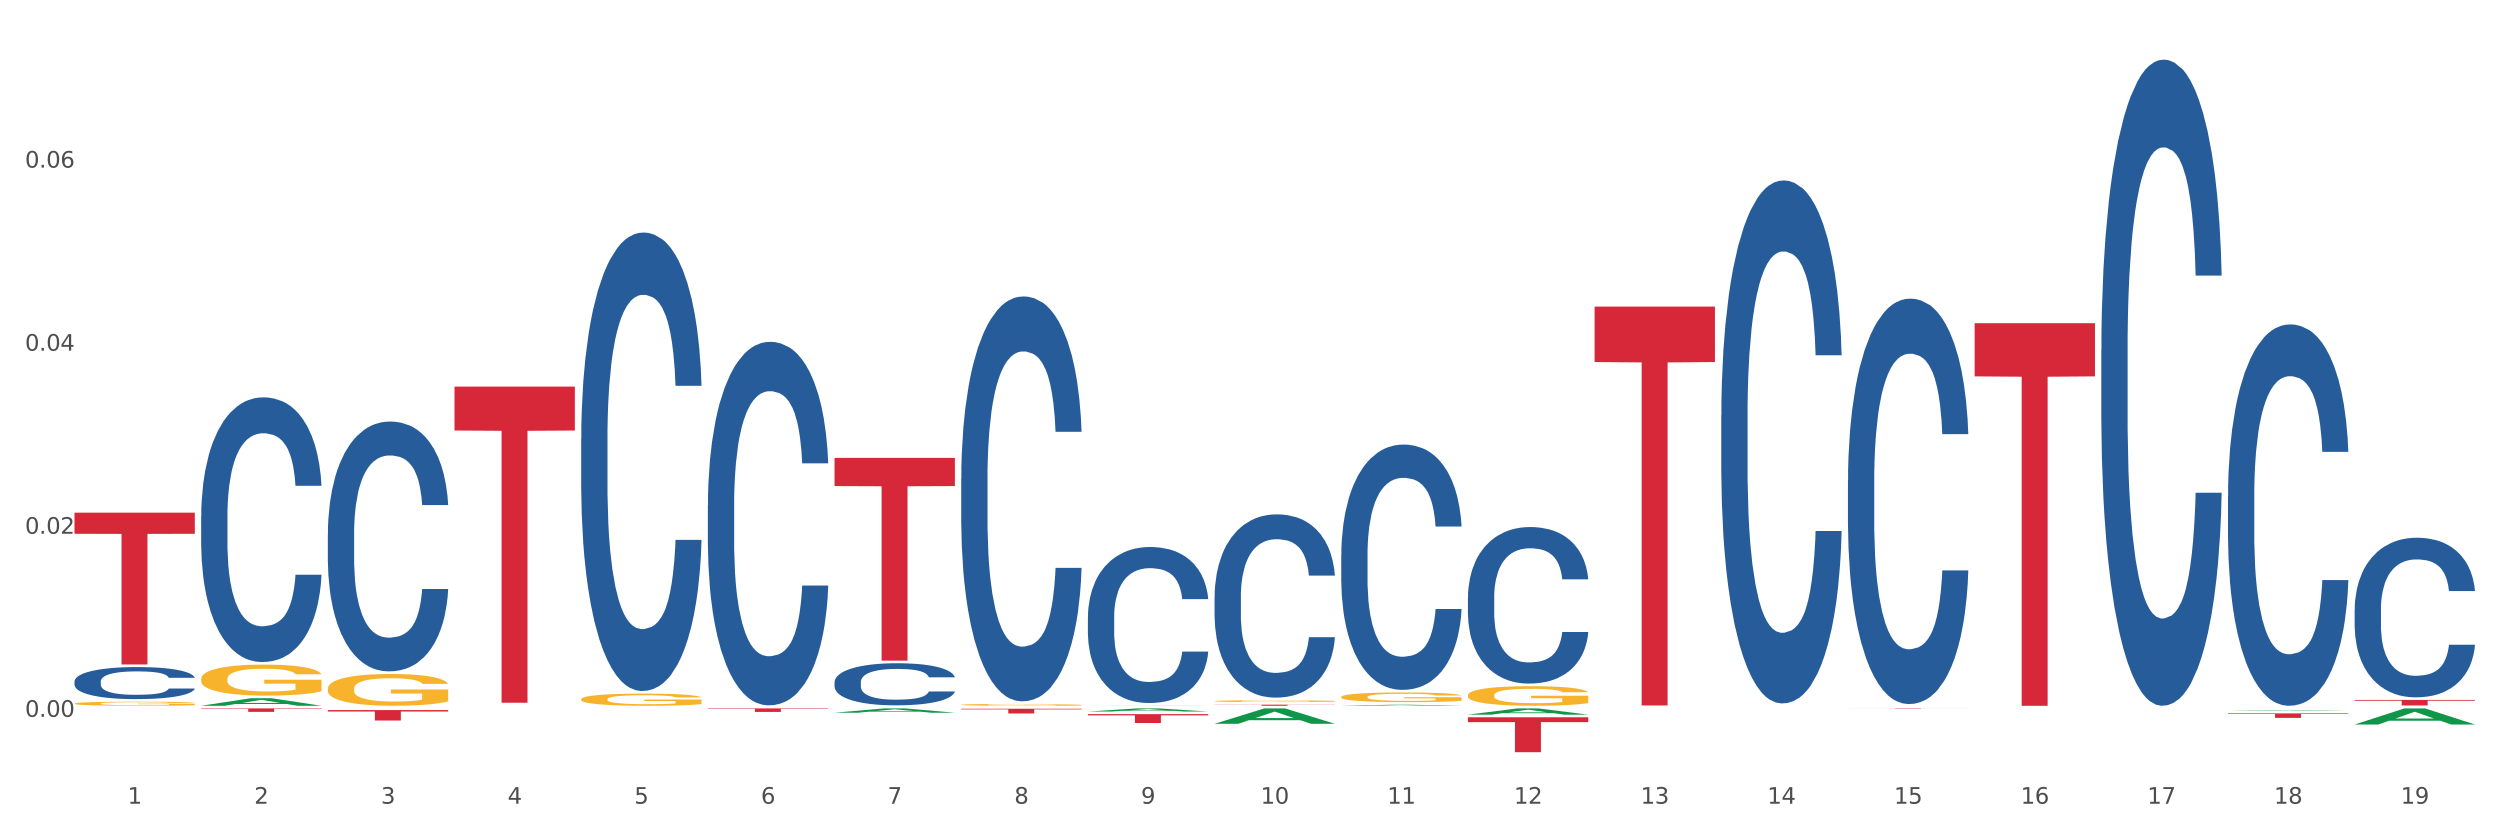 <?xml version="1.0" encoding="utf-8" standalone="no"?>
<!DOCTYPE svg PUBLIC "-//W3C//DTD SVG 1.1//EN"
  "http://www.w3.org/Graphics/SVG/1.1/DTD/svg11.dtd">
<svg xmlns:xlink="http://www.w3.org/1999/xlink" width="1080pt" height="360pt" viewBox="0 0 1080 360" xmlns="http://www.w3.org/2000/svg" version="1.1">
 <rect x="0" y="0" width="1080" height="360" fill="#333333" stroke="none"/>
 <defs>
  <style type="text/css">*{stroke-linejoin: round; stroke-linecap: butt}</style>
 </defs>
 <g id="figure_1">
  <g id="patch_1">
   <path d="M 0 360 
L 1080 360 
L 1080 0 
L 0 0 
z
" style="fill: #ffffff; stroke: #ffffff; stroke-linejoin: miter"/>
  </g>
  <g id="axes_1">
   <g id="matplotlib.axis_1">
    <g id="xtick_1">
     <g id="text_1">
      <!-- 1 -->
      <g style="fill: #4d4d4d" transform="translate(55.115 347.204) scale(0.096 -0.096)">
       <defs>
        <path id="DejaVuSans-31" d="M 794 531 
L 1825 531 
L 1825 4091 
L 703 3866 
L 703 4441 
L 1819 4666 
L 2450 4666 
L 2450 531 
L 3481 531 
L 3481 0 
L 794 0 
L 794 531 
z
" transform="scale(0.016)"/>
       </defs>
       <use xlink:href="#DejaVuSans-31"/>
      </g>
     </g>
    </g>
    <g id="xtick_2">
     <g id="text_2">
      <!-- 2 -->
      <g style="fill: #4d4d4d" transform="translate(109.839 347.204) scale(0.096 -0.096)">
       <defs>
        <path id="DejaVuSans-32" d="M 1228 531 
L 3431 531 
L 3431 0 
L 469 0 
L 469 531 
Q 828 903 1448 1529 
Q 2069 2156 2228 2338 
Q 2531 2678 2651 2914 
Q 2772 3150 2772 3378 
Q 2772 3750 2511 3984 
Q 2250 4219 1831 4219 
Q 1534 4219 1204 4116 
Q 875 4013 500 3803 
L 500 4441 
Q 881 4594 1212 4672 
Q 1544 4750 1819 4750 
Q 2544 4750 2975 4387 
Q 3406 4025 3406 3419 
Q 3406 3131 3298 2873 
Q 3191 2616 2906 2266 
Q 2828 2175 2409 1742 
Q 1991 1309 1228 531 
z
" transform="scale(0.016)"/>
       </defs>
       <use xlink:href="#DejaVuSans-32"/>
      </g>
     </g>
    </g>
    <g id="xtick_3">
     <g id="text_3">
      <!-- 3 -->
      <g style="fill: #4d4d4d" transform="translate(164.564 347.204) scale(0.096 -0.096)">
       <defs>
        <path id="DejaVuSans-33" d="M 2597 2516 
Q 3050 2419 3304 2112 
Q 3559 1806 3559 1356 
Q 3559 666 3084 287 
Q 2609 -91 1734 -91 
Q 1441 -91 1130 -33 
Q 819 25 488 141 
L 488 750 
Q 750 597 1062 519 
Q 1375 441 1716 441 
Q 2309 441 2620 675 
Q 2931 909 2931 1356 
Q 2931 1769 2642 2001 
Q 2353 2234 1838 2234 
L 1294 2234 
L 1294 2753 
L 1863 2753 
Q 2328 2753 2575 2939 
Q 2822 3125 2822 3475 
Q 2822 3834 2567 4026 
Q 2313 4219 1838 4219 
Q 1578 4219 1281 4162 
Q 984 4106 628 3988 
L 628 4550 
Q 988 4650 1302 4700 
Q 1616 4750 1894 4750 
Q 2613 4750 3031 4423 
Q 3450 4097 3450 3541 
Q 3450 3153 3228 2886 
Q 3006 2619 2597 2516 
z
" transform="scale(0.016)"/>
       </defs>
       <use xlink:href="#DejaVuSans-33"/>
      </g>
     </g>
    </g>
    <g id="xtick_4">
     <g id="text_4">
      <!-- 4 -->
      <g style="fill: #4d4d4d" transform="translate(219.288 347.204) scale(0.096 -0.096)">
       <defs>
        <path id="DejaVuSans-34" d="M 2419 4116 
L 825 1625 
L 2419 1625 
L 2419 4116 
z
M 2253 4666 
L 3047 4666 
L 3047 1625 
L 3713 1625 
L 3713 1100 
L 3047 1100 
L 3047 0 
L 2419 0 
L 2419 1100 
L 313 1100 
L 313 1709 
L 2253 4666 
z
" transform="scale(0.016)"/>
       </defs>
       <use xlink:href="#DejaVuSans-34"/>
      </g>
     </g>
    </g>
    <g id="xtick_5">
     <g id="text_5">
      <!-- 5 -->
      <g style="fill: #4d4d4d" transform="translate(274.012 347.204) scale(0.096 -0.096)">
       <defs>
        <path id="DejaVuSans-35" d="M 691 4666 
L 3169 4666 
L 3169 4134 
L 1269 4134 
L 1269 2991 
Q 1406 3038 1543 3061 
Q 1681 3084 1819 3084 
Q 2600 3084 3056 2656 
Q 3513 2228 3513 1497 
Q 3513 744 3044 326 
Q 2575 -91 1722 -91 
Q 1428 -91 1123 -41 
Q 819 9 494 109 
L 494 744 
Q 775 591 1075 516 
Q 1375 441 1709 441 
Q 2250 441 2565 725 
Q 2881 1009 2881 1497 
Q 2881 1984 2565 2268 
Q 2250 2553 1709 2553 
Q 1456 2553 1204 2497 
Q 953 2441 691 2322 
L 691 4666 
z
" transform="scale(0.016)"/>
       </defs>
       <use xlink:href="#DejaVuSans-35"/>
      </g>
     </g>
    </g>
    <g id="xtick_6">
     <g id="text_6">
      <!-- 6 -->
      <g style="fill: #4d4d4d" transform="translate(328.736 347.204) scale(0.096 -0.096)">
       <defs>
        <path id="DejaVuSans-36" d="M 2113 2584 
Q 1688 2584 1439 2293 
Q 1191 2003 1191 1497 
Q 1191 994 1439 701 
Q 1688 409 2113 409 
Q 2538 409 2786 701 
Q 3034 994 3034 1497 
Q 3034 2003 2786 2293 
Q 2538 2584 2113 2584 
z
M 3366 4563 
L 3366 3988 
Q 3128 4100 2886 4159 
Q 2644 4219 2406 4219 
Q 1781 4219 1451 3797 
Q 1122 3375 1075 2522 
Q 1259 2794 1537 2939 
Q 1816 3084 2150 3084 
Q 2853 3084 3261 2657 
Q 3669 2231 3669 1497 
Q 3669 778 3244 343 
Q 2819 -91 2113 -91 
Q 1303 -91 875 529 
Q 447 1150 447 2328 
Q 447 3434 972 4092 
Q 1497 4750 2381 4750 
Q 2619 4750 2861 4703 
Q 3103 4656 3366 4563 
z
" transform="scale(0.016)"/>
       </defs>
       <use xlink:href="#DejaVuSans-36"/>
      </g>
     </g>
    </g>
    <g id="xtick_7">
     <g id="text_7">
      <!-- 7 -->
      <g style="fill: #4d4d4d" transform="translate(383.461 347.204) scale(0.096 -0.096)">
       <defs>
        <path id="DejaVuSans-37" d="M 525 4666 
L 3525 4666 
L 3525 4397 
L 1831 0 
L 1172 0 
L 2766 4134 
L 525 4134 
L 525 4666 
z
" transform="scale(0.016)"/>
       </defs>
       <use xlink:href="#DejaVuSans-37"/>
      </g>
     </g>
    </g>
    <g id="xtick_8">
     <g id="text_8">
      <!-- 8 -->
      <g style="fill: #4d4d4d" transform="translate(438.185 347.204) scale(0.096 -0.096)">
       <defs>
        <path id="DejaVuSans-38" d="M 2034 2216 
Q 1584 2216 1326 1975 
Q 1069 1734 1069 1313 
Q 1069 891 1326 650 
Q 1584 409 2034 409 
Q 2484 409 2743 651 
Q 3003 894 3003 1313 
Q 3003 1734 2745 1975 
Q 2488 2216 2034 2216 
z
M 1403 2484 
Q 997 2584 770 2862 
Q 544 3141 544 3541 
Q 544 4100 942 4425 
Q 1341 4750 2034 4750 
Q 2731 4750 3128 4425 
Q 3525 4100 3525 3541 
Q 3525 3141 3298 2862 
Q 3072 2584 2669 2484 
Q 3125 2378 3379 2068 
Q 3634 1759 3634 1313 
Q 3634 634 3220 271 
Q 2806 -91 2034 -91 
Q 1263 -91 848 271 
Q 434 634 434 1313 
Q 434 1759 690 2068 
Q 947 2378 1403 2484 
z
M 1172 3481 
Q 1172 3119 1398 2916 
Q 1625 2713 2034 2713 
Q 2441 2713 2670 2916 
Q 2900 3119 2900 3481 
Q 2900 3844 2670 4047 
Q 2441 4250 2034 4250 
Q 1625 4250 1398 4047 
Q 1172 3844 1172 3481 
z
" transform="scale(0.016)"/>
       </defs>
       <use xlink:href="#DejaVuSans-38"/>
      </g>
     </g>
    </g>
    <g id="xtick_9">
     <g id="text_9">
      <!-- 9 -->
      <g style="fill: #4d4d4d" transform="translate(492.909 347.204) scale(0.096 -0.096)">
       <defs>
        <path id="DejaVuSans-39" d="M 703 97 
L 703 672 
Q 941 559 1184 500 
Q 1428 441 1663 441 
Q 2288 441 2617 861 
Q 2947 1281 2994 2138 
Q 2813 1869 2534 1725 
Q 2256 1581 1919 1581 
Q 1219 1581 811 2004 
Q 403 2428 403 3163 
Q 403 3881 828 4315 
Q 1253 4750 1959 4750 
Q 2769 4750 3195 4129 
Q 3622 3509 3622 2328 
Q 3622 1225 3098 567 
Q 2575 -91 1691 -91 
Q 1453 -91 1209 -44 
Q 966 3 703 97 
z
M 1959 2075 
Q 2384 2075 2632 2365 
Q 2881 2656 2881 3163 
Q 2881 3666 2632 3958 
Q 2384 4250 1959 4250 
Q 1534 4250 1286 3958 
Q 1038 3666 1038 3163 
Q 1038 2656 1286 2365 
Q 1534 2075 1959 2075 
z
" transform="scale(0.016)"/>
       </defs>
       <use xlink:href="#DejaVuSans-39"/>
      </g>
     </g>
    </g>
    <g id="xtick_10">
     <g id="text_10">
      <!-- 10 -->
      <g style="fill: #4d4d4d" transform="translate(544.58 347.204) scale(0.096 -0.096)">
       <defs>
        <path id="DejaVuSans-30" d="M 2034 4250 
Q 1547 4250 1301 3770 
Q 1056 3291 1056 2328 
Q 1056 1369 1301 889 
Q 1547 409 2034 409 
Q 2525 409 2770 889 
Q 3016 1369 3016 2328 
Q 3016 3291 2770 3770 
Q 2525 4250 2034 4250 
z
M 2034 4750 
Q 2819 4750 3233 4129 
Q 3647 3509 3647 2328 
Q 3647 1150 3233 529 
Q 2819 -91 2034 -91 
Q 1250 -91 836 529 
Q 422 1150 422 2328 
Q 422 3509 836 4129 
Q 1250 4750 2034 4750 
z
" transform="scale(0.016)"/>
       </defs>
       <use xlink:href="#DejaVuSans-31"/>
       <use xlink:href="#DejaVuSans-30" transform="translate(63.623 0)"/>
      </g>
     </g>
    </g>
    <g id="xtick_11">
     <g id="text_11">
      <!-- 11 -->
      <g style="fill: #4d4d4d" transform="translate(599.304 347.204) scale(0.096 -0.096)">
       <use xlink:href="#DejaVuSans-31"/>
       <use xlink:href="#DejaVuSans-31" transform="translate(63.623 0)"/>
      </g>
     </g>
    </g>
    <g id="xtick_12">
     <g id="text_12">
      <!-- 12 -->
      <g style="fill: #4d4d4d" transform="translate(654.028 347.204) scale(0.096 -0.096)">
       <use xlink:href="#DejaVuSans-31"/>
       <use xlink:href="#DejaVuSans-32" transform="translate(63.623 0)"/>
      </g>
     </g>
    </g>
    <g id="xtick_13">
     <g id="text_13">
      <!-- 13 -->
      <g style="fill: #4d4d4d" transform="translate(708.752 347.204) scale(0.096 -0.096)">
       <use xlink:href="#DejaVuSans-31"/>
       <use xlink:href="#DejaVuSans-33" transform="translate(63.623 0)"/>
      </g>
     </g>
    </g>
    <g id="xtick_14">
     <g id="text_14">
      <!-- 14 -->
      <g style="fill: #4d4d4d" transform="translate(763.477 347.204) scale(0.096 -0.096)">
       <use xlink:href="#DejaVuSans-31"/>
       <use xlink:href="#DejaVuSans-34" transform="translate(63.623 0)"/>
      </g>
     </g>
    </g>
    <g id="xtick_15">
     <g id="text_15">
      <!-- 15 -->
      <g style="fill: #4d4d4d" transform="translate(818.201 347.204) scale(0.096 -0.096)">
       <use xlink:href="#DejaVuSans-31"/>
       <use xlink:href="#DejaVuSans-35" transform="translate(63.623 0)"/>
      </g>
     </g>
    </g>
    <g id="xtick_16">
     <g id="text_16">
      <!-- 16 -->
      <g style="fill: #4d4d4d" transform="translate(872.925 347.204) scale(0.096 -0.096)">
       <use xlink:href="#DejaVuSans-31"/>
       <use xlink:href="#DejaVuSans-36" transform="translate(63.623 0)"/>
      </g>
     </g>
    </g>
    <g id="xtick_17">
     <g id="text_17">
      <!-- 17 -->
      <g style="fill: #4d4d4d" transform="translate(927.649 347.204) scale(0.096 -0.096)">
       <use xlink:href="#DejaVuSans-31"/>
       <use xlink:href="#DejaVuSans-37" transform="translate(63.623 0)"/>
      </g>
     </g>
    </g>
    <g id="xtick_18">
     <g id="text_18">
      <!-- 18 -->
      <g style="fill: #4d4d4d" transform="translate(982.374 347.204) scale(0.096 -0.096)">
       <use xlink:href="#DejaVuSans-31"/>
       <use xlink:href="#DejaVuSans-38" transform="translate(63.623 0)"/>
      </g>
     </g>
    </g>
    <g id="xtick_19">
     <g id="text_19">
      <!-- 19 -->
      <g style="fill: #4d4d4d" transform="translate(1037.098 347.204) scale(0.096 -0.096)">
       <use xlink:href="#DejaVuSans-31"/>
       <use xlink:href="#DejaVuSans-39" transform="translate(63.623 0)"/>
      </g>
     </g>
    </g>
    <g id="xtick_20"/>
    <g id="xtick_21"/>
    <g id="xtick_22"/>
    <g id="xtick_23"/>
    <g id="xtick_24"/>
    <g id="xtick_25"/>
    <g id="xtick_26"/>
    <g id="xtick_27"/>
    <g id="xtick_28"/>
    <g id="xtick_29"/>
    <g id="xtick_30"/>
    <g id="xtick_31"/>
    <g id="xtick_32"/>
    <g id="xtick_33"/>
    <g id="xtick_34"/>
    <g id="xtick_35"/>
    <g id="xtick_36"/>
    <g id="xtick_37"/>
   </g>
   <g id="matplotlib.axis_2">
    <g id="ytick_1">
     <g id="text_20">
      <!-- 0.00 -->
      <g style="fill: #4d4d4d" transform="translate(10.8 309.665) scale(0.096 -0.096)">
       <defs>
        <path id="DejaVuSans-2e" d="M 684 794 
L 1344 794 
L 1344 0 
L 684 0 
L 684 794 
z
" transform="scale(0.016)"/>
       </defs>
       <use xlink:href="#DejaVuSans-30"/>
       <use xlink:href="#DejaVuSans-2e" transform="translate(63.623 0)"/>
       <use xlink:href="#DejaVuSans-30" transform="translate(95.41 0)"/>
       <use xlink:href="#DejaVuSans-30" transform="translate(159.033 0)"/>
      </g>
     </g>
    </g>
    <g id="ytick_2">
     <g id="text_21">
      <!-- 0.02 -->
      <g style="fill: #4d4d4d" transform="translate(10.8 230.583) scale(0.096 -0.096)">
       <use xlink:href="#DejaVuSans-30"/>
       <use xlink:href="#DejaVuSans-2e" transform="translate(63.623 0)"/>
       <use xlink:href="#DejaVuSans-30" transform="translate(95.41 0)"/>
       <use xlink:href="#DejaVuSans-32" transform="translate(159.033 0)"/>
      </g>
     </g>
    </g>
    <g id="ytick_3">
     <g id="text_22">
      <!-- 0.04 -->
      <g style="fill: #4d4d4d" transform="translate(10.8 151.5) scale(0.096 -0.096)">
       <use xlink:href="#DejaVuSans-30"/>
       <use xlink:href="#DejaVuSans-2e" transform="translate(63.623 0)"/>
       <use xlink:href="#DejaVuSans-30" transform="translate(95.41 0)"/>
       <use xlink:href="#DejaVuSans-34" transform="translate(159.033 0)"/>
      </g>
     </g>
    </g>
    <g id="ytick_4">
     <g id="text_23">
      <!-- 0.06 -->
      <g style="fill: #4d4d4d" transform="translate(10.8 72.417) scale(0.096 -0.096)">
       <use xlink:href="#DejaVuSans-30"/>
       <use xlink:href="#DejaVuSans-2e" transform="translate(63.623 0)"/>
       <use xlink:href="#DejaVuSans-30" transform="translate(95.41 0)"/>
       <use xlink:href="#DejaVuSans-36" transform="translate(159.033 0)"/>
      </g>
     </g>
    </g>
    <g id="ytick_5"/>
    <g id="ytick_6"/>
    <g id="ytick_7"/>
    <g id="ytick_8"/>
   </g>
   <g id="PolyCollection_1">
    <path d="M 86.899 304.891 
L 86.953 304.888 
L 108.391 301.629 
L 117.288 301.626 
L 138.887 304.897 
L 128.597 304.897 
L 123.934 304.135 
L 101.799 304.135 
L 101.638 304.148 
L 97.136 304.897 
L 86.899 304.897 
L 86.899 304.891 
L 104.586 303.681 
L 121.147 303.678 
L 112.947 302.323 
L 112.84 302.317 
L 112.733 302.326 
L 104.532 303.678 
L 104.586 303.681 
L 86.899 304.891 
z
" clip-path="url(#p14b9c84541)" style="fill: #109648"/>
    <path d="M 251.072 302.068 
L 251.133 302.063 
L 251.133 301.89 
L 251.256 301.741 
L 251.87 301.381 
L 252.791 301.083 
L 253.466 300.924 
L 254.141 300.795 
L 254.939 300.665 
L 255.921 300.531 
L 257.701 300.334 
L 258.806 300.233 
L 260.156 300.127 
L 262.611 299.973 
L 264.391 299.887 
L 266.233 299.815 
L 269.24 299.728 
L 271.204 299.69 
L 273.291 299.661 
L 275.808 299.642 
L 277.711 299.637 
L 281.884 299.652 
L 285.444 299.695 
L 287.163 299.728 
L 289.373 299.786 
L 290.539 299.824 
L 292.442 299.901 
L 294.406 300.002 
L 295.756 300.089 
L 297.782 300.252 
L 299.316 300.415 
L 300.728 300.617 
L 301.464 300.756 
L 302.017 300.886 
L 302.508 301.035 
L 302.999 301.27 
L 291.951 301.27 
L 291.521 301.102 
L 290.846 300.944 
L 289.864 300.79 
L 289.004 300.694 
L 287.531 300.574 
L 286.181 300.497 
L 284.769 300.439 
L 283.051 300.391 
L 281.7 300.367 
L 279.797 300.348 
L 276.053 300.353 
L 273.537 300.391 
L 271.818 300.439 
L 270.713 300.483 
L 269.731 300.531 
L 268.627 300.598 
L 267.338 300.699 
L 266.417 300.79 
L 265.496 300.905 
L 264.76 301.021 
L 264.084 301.155 
L 263.532 301.299 
L 263.102 301.448 
L 262.734 301.631 
L 262.427 301.933 
L 262.427 302.591 
L 262.55 302.74 
L 262.857 302.937 
L 263.225 303.086 
L 263.839 303.264 
L 264.391 303.384 
L 265.435 303.557 
L 266.601 303.701 
L 267.522 303.792 
L 268.442 303.869 
L 270.038 303.975 
L 271.818 304.061 
L 273.353 304.114 
L 275.44 304.162 
L 276.851 304.181 
L 278.079 304.191 
L 281.086 304.191 
L 283.235 304.177 
L 285.629 304.143 
L 287.47 304.1 
L 289.004 304.047 
L 290.723 303.96 
L 291.828 303.879 
L 291.828 302.875 
L 278.324 302.87 
L 278.324 302.202 
L 303.06 302.202 
L 303.06 304.162 
L 302.017 304.263 
L 300.851 304.354 
L 299.623 304.436 
L 297.782 304.537 
L 295.572 304.633 
L 293.608 304.7 
L 291.521 304.758 
L 289.066 304.811 
L 285.874 304.859 
L 283.91 304.878 
L 281.455 304.892 
L 278.57 304.897 
L 276.053 304.888 
L 273.598 304.863 
L 271.02 304.82 
L 268.504 304.758 
L 266.601 304.695 
L 264.698 304.619 
L 262.673 304.518 
L 261.077 304.422 
L 259.849 304.335 
L 258.499 304.225 
L 257.026 304.08 
L 255.921 303.951 
L 254.939 303.816 
L 253.896 303.643 
L 253.159 303.494 
L 252.422 303.307 
L 251.993 303.168 
L 251.502 302.952 
L 251.133 302.649 
L 251.072 302.068 
z
" clip-path="url(#p14b9c84541)" style="fill: #f7b32b"/>
    <path d="M 415.245 304.469 
L 415.306 304.469 
L 415.306 304.443 
L 415.429 304.42 
L 416.043 304.366 
L 416.964 304.321 
L 417.639 304.297 
L 418.314 304.277 
L 419.112 304.257 
L 420.094 304.237 
L 421.874 304.207 
L 422.979 304.192 
L 424.329 304.176 
L 426.784 304.153 
L 428.564 304.14 
L 430.406 304.129 
L 433.413 304.116 
L 435.377 304.11 
L 437.464 304.106 
L 439.981 304.103 
L 441.883 304.102 
L 446.057 304.104 
L 449.617 304.111 
L 451.336 304.116 
L 453.545 304.125 
L 454.712 304.13 
L 456.614 304.142 
L 458.579 304.157 
L 459.929 304.17 
L 461.954 304.195 
L 463.489 304.22 
L 464.901 304.25 
L 465.637 304.271 
L 466.19 304.291 
L 466.681 304.313 
L 467.172 304.349 
L 456.123 304.349 
L 455.694 304.324 
L 455.019 304.3 
L 454.036 304.276 
L 453.177 304.262 
L 451.704 304.244 
L 450.354 304.232 
L 448.942 304.223 
L 447.223 304.216 
L 445.873 304.212 
L 443.97 304.21 
L 440.226 304.21 
L 437.71 304.216 
L 435.991 304.223 
L 434.886 304.23 
L 433.904 304.237 
L 432.799 304.247 
L 431.51 304.263 
L 430.59 304.276 
L 429.669 304.294 
L 428.932 304.311 
L 428.257 304.331 
L 427.705 304.353 
L 427.275 304.376 
L 426.907 304.403 
L 426.6 304.449 
L 426.6 304.549 
L 426.723 304.571 
L 427.03 304.601 
L 427.398 304.623 
L 428.012 304.65 
L 428.564 304.668 
L 429.608 304.695 
L 430.774 304.716 
L 431.695 304.73 
L 432.615 304.742 
L 434.211 304.758 
L 435.991 304.771 
L 437.526 304.779 
L 439.612 304.786 
L 441.024 304.789 
L 442.252 304.79 
L 445.259 304.79 
L 447.408 304.788 
L 449.801 304.783 
L 451.643 304.777 
L 453.177 304.769 
L 454.896 304.756 
L 456.001 304.743 
L 456.001 304.591 
L 442.497 304.591 
L 442.497 304.49 
L 467.233 304.49 
L 467.233 304.786 
L 466.19 304.801 
L 465.023 304.815 
L 463.796 304.827 
L 461.954 304.843 
L 459.745 304.857 
L 457.781 304.867 
L 455.694 304.876 
L 453.239 304.884 
L 450.047 304.891 
L 448.083 304.894 
L 445.628 304.896 
L 442.743 304.897 
L 440.226 304.896 
L 437.771 304.892 
L 435.193 304.885 
L 432.677 304.876 
L 430.774 304.867 
L 428.871 304.855 
L 426.846 304.84 
L 425.25 304.825 
L 424.022 304.812 
L 422.672 304.795 
L 421.199 304.774 
L 420.094 304.754 
L 419.112 304.734 
L 418.068 304.708 
L 417.332 304.685 
L 416.595 304.657 
L 416.166 304.636 
L 415.675 304.603 
L 415.306 304.557 
L 415.245 304.469 
z
" clip-path="url(#p14b9c84541)" style="fill: #f7b32b"/>
    <path d="M 469.969 304.86 
L 470.031 304.86 
L 470.031 304.857 
L 470.153 304.855 
L 470.767 304.851 
L 471.688 304.847 
L 472.363 304.844 
L 473.038 304.843 
L 473.836 304.841 
L 474.818 304.839 
L 476.598 304.837 
L 477.703 304.835 
L 479.053 304.834 
L 481.508 304.832 
L 483.288 304.831 
L 485.13 304.83 
L 488.137 304.829 
L 490.102 304.828 
L 492.188 304.828 
L 494.705 304.828 
L 496.608 304.827 
L 500.781 304.828 
L 504.341 304.828 
L 506.06 304.829 
L 508.27 304.829 
L 509.436 304.83 
L 511.339 304.831 
L 513.303 304.832 
L 514.653 304.833 
L 516.679 304.836 
L 518.213 304.838 
L 519.625 304.84 
L 520.361 304.842 
L 520.914 304.844 
L 521.405 304.846 
L 521.896 304.849 
L 510.848 304.849 
L 510.418 304.847 
L 509.743 304.845 
L 508.761 304.843 
L 507.901 304.841 
L 506.428 304.84 
L 505.078 304.839 
L 503.666 304.838 
L 501.948 304.837 
L 500.597 304.837 
L 498.695 304.837 
L 494.95 304.837 
L 492.434 304.837 
L 490.715 304.838 
L 489.61 304.839 
L 488.628 304.839 
L 487.524 304.84 
L 486.235 304.842 
L 485.314 304.843 
L 484.393 304.844 
L 483.657 304.846 
L 482.982 304.848 
L 482.429 304.849 
L 481.999 304.851 
L 481.631 304.854 
L 481.324 304.858 
L 481.324 304.867 
L 481.447 304.869 
L 481.754 304.871 
L 482.122 304.873 
L 482.736 304.875 
L 483.288 304.877 
L 484.332 304.879 
L 485.498 304.881 
L 486.419 304.882 
L 487.339 304.883 
L 488.935 304.885 
L 490.715 304.886 
L 492.25 304.887 
L 494.337 304.887 
L 495.748 304.888 
L 496.976 304.888 
L 499.984 304.888 
L 502.132 304.888 
L 504.526 304.887 
L 506.367 304.887 
L 507.901 304.886 
L 509.62 304.885 
L 510.725 304.884 
L 510.725 304.87 
L 497.221 304.87 
L 497.221 304.861 
L 521.957 304.861 
L 521.957 304.887 
L 520.914 304.889 
L 519.748 304.89 
L 518.52 304.891 
L 516.679 304.892 
L 514.469 304.894 
L 512.505 304.895 
L 510.418 304.895 
L 507.963 304.896 
L 504.771 304.897 
L 502.807 304.897 
L 500.352 304.897 
L 497.467 304.897 
L 494.95 304.897 
L 492.495 304.897 
L 489.917 304.896 
L 487.401 304.895 
L 485.498 304.894 
L 483.595 304.893 
L 481.57 304.892 
L 479.974 304.891 
L 478.746 304.89 
L 477.396 304.888 
L 475.923 304.886 
L 474.818 304.885 
L 473.836 304.883 
L 472.793 304.881 
L 472.056 304.879 
L 471.32 304.876 
L 470.89 304.874 
L 470.399 304.871 
L 470.031 304.867 
L 469.969 304.86 
z
" clip-path="url(#p14b9c84541)" style="fill: #f7b32b"/>
    <path d="M 524.693 302.866 
L 524.755 302.865 
L 524.755 302.839 
L 524.878 302.816 
L 525.491 302.762 
L 526.412 302.717 
L 527.087 302.693 
L 527.762 302.673 
L 528.56 302.653 
L 529.542 302.633 
L 531.322 302.603 
L 532.427 302.588 
L 533.778 302.572 
L 536.233 302.549 
L 538.013 302.536 
L 539.854 302.525 
L 542.862 302.512 
L 544.826 302.506 
L 546.913 302.502 
L 549.429 302.499 
L 551.332 302.498 
L 555.506 302.5 
L 559.066 302.507 
L 560.784 302.512 
L 562.994 302.52 
L 564.16 302.526 
L 566.063 302.538 
L 568.027 302.553 
L 569.377 302.566 
L 571.403 302.591 
L 572.937 302.616 
L 574.349 302.646 
L 575.086 302.667 
L 575.638 302.687 
L 576.129 302.709 
L 576.62 302.745 
L 565.572 302.745 
L 565.142 302.72 
L 564.467 302.696 
L 563.485 302.672 
L 562.626 302.658 
L 561.153 302.64 
L 559.802 302.628 
L 558.391 302.619 
L 556.672 302.612 
L 555.322 302.608 
L 553.419 302.606 
L 549.675 302.606 
L 547.158 302.612 
L 545.44 302.619 
L 544.335 302.626 
L 543.353 302.633 
L 542.248 302.643 
L 540.959 302.659 
L 540.038 302.672 
L 539.118 302.69 
L 538.381 302.707 
L 537.706 302.728 
L 537.153 302.749 
L 536.724 302.772 
L 536.355 302.8 
L 536.049 302.845 
L 536.049 302.945 
L 536.171 302.968 
L 536.478 302.997 
L 536.847 303.02 
L 537.46 303.047 
L 538.013 303.065 
L 539.056 303.091 
L 540.222 303.113 
L 541.143 303.127 
L 542.064 303.138 
L 543.66 303.154 
L 545.44 303.167 
L 546.974 303.175 
L 549.061 303.183 
L 550.473 303.186 
L 551.7 303.187 
L 554.708 303.187 
L 556.856 303.185 
L 559.25 303.18 
L 561.091 303.173 
L 562.626 303.165 
L 564.344 303.152 
L 565.449 303.14 
L 565.449 302.988 
L 551.946 302.987 
L 551.946 302.886 
L 576.682 302.886 
L 576.682 303.183 
L 575.638 303.198 
L 574.472 303.212 
L 573.244 303.224 
L 571.403 303.239 
L 569.193 303.254 
L 567.229 303.264 
L 565.142 303.273 
L 562.687 303.281 
L 559.495 303.288 
L 557.531 303.291 
L 555.076 303.293 
L 552.191 303.294 
L 549.675 303.292 
L 547.22 303.289 
L 544.642 303.282 
L 542.125 303.273 
L 540.222 303.263 
L 538.32 303.252 
L 536.294 303.237 
L 534.698 303.222 
L 533.471 303.209 
L 532.12 303.192 
L 530.647 303.17 
L 529.542 303.151 
L 528.56 303.13 
L 527.517 303.104 
L 526.78 303.082 
L 526.044 303.053 
L 525.614 303.032 
L 525.123 303 
L 524.755 302.954 
L 524.693 302.866 
z
" clip-path="url(#p14b9c84541)" style="fill: #f7b32b"/>
    <path d="M 579.418 301.082 
L 579.479 301.079 
L 579.479 300.941 
L 579.602 300.823 
L 580.216 300.536 
L 581.136 300.3 
L 581.812 300.173 
L 582.487 300.07 
L 583.285 299.967 
L 584.267 299.86 
L 586.047 299.704 
L 587.152 299.624 
L 588.502 299.539 
L 590.957 299.417 
L 592.737 299.349 
L 594.578 299.291 
L 597.586 299.222 
L 599.55 299.192 
L 601.637 299.169 
L 604.154 299.154 
L 606.056 299.15 
L 610.23 299.161 
L 613.79 299.196 
L 615.509 299.222 
L 617.718 299.268 
L 618.884 299.299 
L 620.787 299.36 
L 622.751 299.44 
L 624.102 299.509 
L 626.127 299.639 
L 627.662 299.769 
L 629.073 299.929 
L 629.81 300.04 
L 630.362 300.143 
L 630.853 300.261 
L 631.344 300.448 
L 620.296 300.448 
L 619.867 300.315 
L 619.191 300.189 
L 618.209 300.067 
L 617.35 299.99 
L 615.877 299.895 
L 614.527 299.834 
L 613.115 299.788 
L 611.396 299.75 
L 610.046 299.73 
L 608.143 299.715 
L 604.399 299.719 
L 601.882 299.75 
L 600.164 299.788 
L 599.059 299.822 
L 598.077 299.86 
L 596.972 299.914 
L 595.683 299.994 
L 594.763 300.067 
L 593.842 300.158 
L 593.105 300.25 
L 592.43 300.357 
L 591.878 300.471 
L 591.448 300.59 
L 591.08 300.735 
L 590.773 300.976 
L 590.773 301.499 
L 590.896 301.617 
L 591.203 301.774 
L 591.571 301.892 
L 592.185 302.033 
L 592.737 302.129 
L 593.78 302.266 
L 594.947 302.381 
L 595.867 302.454 
L 596.788 302.515 
L 598.384 302.599 
L 600.164 302.667 
L 601.698 302.709 
L 603.785 302.748 
L 605.197 302.763 
L 606.425 302.771 
L 609.432 302.771 
L 611.58 302.759 
L 613.974 302.732 
L 615.816 302.698 
L 617.35 302.656 
L 619.069 302.587 
L 620.173 302.522 
L 620.173 301.724 
L 606.67 301.72 
L 606.67 301.189 
L 631.406 301.189 
L 631.406 302.748 
L 630.362 302.828 
L 629.196 302.9 
L 627.969 302.965 
L 626.127 303.046 
L 623.918 303.122 
L 621.953 303.175 
L 619.867 303.221 
L 617.411 303.263 
L 614.22 303.301 
L 612.256 303.317 
L 609.8 303.328 
L 606.916 303.332 
L 604.399 303.324 
L 601.944 303.305 
L 599.366 303.271 
L 596.849 303.221 
L 594.947 303.172 
L 593.044 303.111 
L 591.018 303.03 
L 589.423 302.954 
L 588.195 302.885 
L 586.845 302.797 
L 585.372 302.683 
L 584.267 302.58 
L 583.285 302.473 
L 582.241 302.335 
L 581.505 302.217 
L 580.768 302.068 
L 580.338 301.957 
L 579.847 301.785 
L 579.479 301.545 
L 579.418 301.082 
z
" clip-path="url(#p14b9c84541)" style="fill: #f7b32b"/>
    <path d="M 634.142 300.344 
L 634.203 300.336 
L 634.203 300.058 
L 634.326 299.818 
L 634.94 299.238 
L 635.861 298.759 
L 636.536 298.504 
L 637.211 298.295 
L 638.009 298.087 
L 638.991 297.87 
L 640.771 297.553 
L 641.876 297.391 
L 643.226 297.221 
L 645.681 296.973 
L 647.461 296.834 
L 649.303 296.718 
L 652.31 296.579 
L 654.274 296.517 
L 656.361 296.471 
L 658.878 296.44 
L 660.781 296.432 
L 664.954 296.455 
L 668.514 296.525 
L 670.233 296.579 
L 672.443 296.672 
L 673.609 296.734 
L 675.512 296.857 
L 677.476 297.02 
L 678.826 297.159 
L 680.851 297.422 
L 682.386 297.685 
L 683.798 298.009 
L 684.534 298.233 
L 685.087 298.442 
L 685.578 298.682 
L 686.069 299.061 
L 675.02 299.061 
L 674.591 298.79 
L 673.916 298.535 
L 672.934 298.288 
L 672.074 298.133 
L 670.601 297.94 
L 669.251 297.816 
L 667.839 297.723 
L 666.121 297.646 
L 664.77 297.607 
L 662.867 297.576 
L 659.123 297.584 
L 656.607 297.646 
L 654.888 297.723 
L 653.783 297.793 
L 652.801 297.87 
L 651.696 297.978 
L 650.407 298.141 
L 649.487 298.288 
L 648.566 298.473 
L 647.83 298.659 
L 647.154 298.875 
L 646.602 299.107 
L 646.172 299.347 
L 645.804 299.64 
L 645.497 300.127 
L 645.497 301.186 
L 645.62 301.426 
L 645.927 301.743 
L 646.295 301.983 
L 646.909 302.269 
L 647.461 302.462 
L 648.505 302.74 
L 649.671 302.972 
L 650.592 303.119 
L 651.512 303.243 
L 653.108 303.413 
L 654.888 303.552 
L 656.423 303.637 
L 658.51 303.714 
L 659.921 303.745 
L 661.149 303.761 
L 664.156 303.761 
L 666.305 303.738 
L 668.698 303.683 
L 670.54 303.614 
L 672.074 303.529 
L 673.793 303.39 
L 674.898 303.258 
L 674.898 301.643 
L 661.394 301.635 
L 661.394 300.56 
L 686.13 300.56 
L 686.13 303.714 
L 685.087 303.877 
L 683.92 304.024 
L 682.693 304.155 
L 680.851 304.317 
L 678.642 304.472 
L 676.678 304.58 
L 674.591 304.673 
L 672.136 304.758 
L 668.944 304.835 
L 666.98 304.866 
L 664.525 304.889 
L 661.64 304.897 
L 659.123 304.882 
L 656.668 304.843 
L 654.09 304.773 
L 651.574 304.673 
L 649.671 304.572 
L 647.768 304.449 
L 645.743 304.286 
L 644.147 304.132 
L 642.919 303.993 
L 641.569 303.815 
L 640.096 303.583 
L 638.991 303.374 
L 638.009 303.158 
L 636.965 302.879 
L 636.229 302.64 
L 635.492 302.338 
L 635.063 302.114 
L 634.572 301.766 
L 634.203 301.279 
L 634.142 300.344 
z
" clip-path="url(#p14b9c84541)" style="fill: #f7b32b"/>
    <path d="M 798.315 306.018 
L 850.303 306.018 
L 850.303 306.041 
L 829.853 306.041 
L 829.853 306.181 
L 818.642 306.181 
L 818.642 306.041 
L 798.315 306.041 
L 798.315 306.018 
L 798.315 306.018 
z
" clip-path="url(#p14b9c84541)" style="fill: #d62839"/>
    <path d="M 688.866 132.455 
L 740.854 132.455 
L 740.854 156.401 
L 720.404 156.563 
L 720.404 304.766 
L 709.193 304.766 
L 709.193 156.563 
L 688.866 156.401 
L 688.866 132.617 
L 688.866 132.455 
z
" clip-path="url(#p14b9c84541)" style="fill: #d62839"/>
    <path d="M 634.142 309.852 
L 686.13 309.852 
L 686.13 311.95 
L 665.68 311.964 
L 665.68 324.95 
L 654.469 324.95 
L 654.469 311.964 
L 634.142 311.95 
L 634.142 309.866 
L 634.142 309.852 
z
" clip-path="url(#p14b9c84541)" style="fill: #d62839"/>
    <path d="M 524.693 304.415 
L 576.682 304.415 
L 576.682 304.482 
L 556.231 304.482 
L 556.231 304.897 
L 545.021 304.897 
L 545.021 304.482 
L 524.693 304.482 
L 524.693 304.415 
L 524.693 304.415 
z
" clip-path="url(#p14b9c84541)" style="fill: #d62839"/>
    <path d="M 469.969 308.507 
L 521.957 308.507 
L 521.957 309.04 
L 501.507 309.043 
L 501.507 312.342 
L 490.296 312.342 
L 490.296 309.043 
L 469.969 309.04 
L 469.969 308.51 
L 469.969 308.507 
z
" clip-path="url(#p14b9c84541)" style="fill: #d62839"/>
    <path d="M 415.245 306.184 
L 467.233 306.184 
L 467.233 306.468 
L 446.783 306.47 
L 446.783 308.226 
L 435.572 308.226 
L 435.572 306.47 
L 415.245 306.468 
L 415.245 306.186 
L 415.245 306.184 
z
" clip-path="url(#p14b9c84541)" style="fill: #d62839"/>
    <path d="M 360.521 197.812 
L 412.509 197.812 
L 412.509 209.983 
L 392.058 210.066 
L 392.058 285.398 
L 380.848 285.398 
L 380.848 210.066 
L 360.521 209.983 
L 360.521 197.894 
L 360.521 197.812 
z
" clip-path="url(#p14b9c84541)" style="fill: #d62839"/>
    <path d="M 141.624 297.509 
L 141.685 297.497 
L 141.685 297.045 
L 141.808 296.656 
L 142.421 295.715 
L 143.342 294.938 
L 144.017 294.524 
L 144.693 294.185 
L 145.49 293.847 
L 146.472 293.495 
L 148.252 292.981 
L 149.357 292.718 
L 150.708 292.442 
L 153.163 292.04 
L 154.943 291.815 
L 156.784 291.626 
L 159.792 291.401 
L 161.756 291.3 
L 163.843 291.225 
L 166.359 291.175 
L 168.262 291.162 
L 172.436 291.2 
L 175.996 291.313 
L 177.714 291.401 
L 179.924 291.551 
L 181.09 291.651 
L 182.993 291.852 
L 184.957 292.116 
L 186.308 292.341 
L 188.333 292.768 
L 189.867 293.194 
L 191.279 293.721 
L 192.016 294.085 
L 192.568 294.424 
L 193.059 294.812 
L 193.55 295.427 
L 182.502 295.427 
L 182.072 294.988 
L 181.397 294.574 
L 180.415 294.173 
L 179.556 293.922 
L 178.083 293.608 
L 176.732 293.408 
L 175.321 293.257 
L 173.602 293.132 
L 172.252 293.069 
L 170.349 293.019 
L 166.605 293.031 
L 164.088 293.132 
L 162.37 293.257 
L 161.265 293.37 
L 160.283 293.495 
L 159.178 293.671 
L 157.889 293.934 
L 156.968 294.173 
L 156.048 294.474 
L 155.311 294.775 
L 154.636 295.126 
L 154.083 295.502 
L 153.654 295.891 
L 153.286 296.368 
L 152.979 297.158 
L 152.979 298.876 
L 153.101 299.265 
L 153.408 299.779 
L 153.777 300.168 
L 154.39 300.632 
L 154.943 300.946 
L 155.986 301.398 
L 157.152 301.774 
L 158.073 302.012 
L 158.994 302.213 
L 160.59 302.489 
L 162.37 302.715 
L 163.904 302.853 
L 165.991 302.978 
L 167.403 303.028 
L 168.63 303.053 
L 171.638 303.053 
L 173.786 303.016 
L 176.18 302.928 
L 178.021 302.815 
L 179.556 302.677 
L 181.274 302.451 
L 182.379 302.238 
L 182.379 299.616 
L 168.876 299.604 
L 168.876 297.86 
L 193.612 297.86 
L 193.612 302.978 
L 192.568 303.241 
L 191.402 303.48 
L 190.174 303.693 
L 188.333 303.956 
L 186.123 304.207 
L 184.159 304.383 
L 182.072 304.533 
L 179.617 304.671 
L 176.425 304.797 
L 174.461 304.847 
L 172.006 304.885 
L 169.121 304.897 
L 166.605 304.872 
L 164.15 304.809 
L 161.572 304.696 
L 159.055 304.533 
L 157.152 304.37 
L 155.25 304.17 
L 153.224 303.906 
L 151.628 303.655 
L 150.401 303.43 
L 149.05 303.141 
L 147.577 302.765 
L 146.472 302.426 
L 145.49 302.075 
L 144.447 301.623 
L 143.71 301.235 
L 142.974 300.745 
L 142.544 300.382 
L 142.053 299.817 
L 141.685 299.027 
L 141.624 297.509 
z
" clip-path="url(#p14b9c84541)" style="fill: #f7b32b"/>
    <path d="M 305.796 306.018 
L 357.784 306.018 
L 357.784 306.233 
L 337.334 306.235 
L 337.334 307.565 
L 326.123 307.565 
L 326.123 306.235 
L 305.796 306.233 
L 305.796 306.02 
L 305.796 306.018 
z
" clip-path="url(#p14b9c84541)" style="fill: #d62839"/>
    <path d="M 141.624 306.751 
L 193.612 306.751 
L 193.612 307.378 
L 173.161 307.382 
L 173.161 311.262 
L 161.951 311.262 
L 161.951 307.382 
L 141.624 307.378 
L 141.624 306.755 
L 141.624 306.751 
z
" clip-path="url(#p14b9c84541)" style="fill: #d62839"/>
    <path d="M 86.899 306.018 
L 138.887 306.018 
L 138.887 306.226 
L 118.437 306.228 
L 118.437 307.515 
L 107.226 307.515 
L 107.226 306.228 
L 86.899 306.226 
L 86.899 306.02 
L 86.899 306.018 
z
" clip-path="url(#p14b9c84541)" style="fill: #d62839"/>
    <path d="M 32.175 221.475 
L 84.163 221.475 
L 84.163 230.587 
L 63.713 230.649 
L 63.713 287.048 
L 52.502 287.048 
L 52.502 230.649 
L 32.175 230.587 
L 32.175 221.536 
L 32.175 221.475 
z
" clip-path="url(#p14b9c84541)" style="fill: #d62839"/>
    <path d="M 360.521 294.689 
L 360.582 294.673 
L 360.582 294.208 
L 360.766 293.577 
L 361.442 292.414 
L 362.303 291.534 
L 363.778 290.504 
L 364.576 290.073 
L 365.621 289.591 
L 367.772 288.81 
L 370.23 288.146 
L 371.951 287.781 
L 373.241 287.548 
L 376.129 287.133 
L 377.789 286.95 
L 379.509 286.801 
L 380.984 286.701 
L 383.442 286.585 
L 385.409 286.535 
L 387.682 286.519 
L 389.587 286.535 
L 392.107 286.602 
L 395.794 286.801 
L 397.207 286.917 
L 399.112 287.116 
L 401.079 287.382 
L 402.676 287.648 
L 404.52 288.03 
L 406.425 288.528 
L 408.269 289.159 
L 409.559 289.74 
L 410.604 290.355 
L 411.525 291.102 
L 412.201 291.916 
L 412.509 292.597 
L 401.263 292.597 
L 400.956 291.982 
L 400.341 291.318 
L 399.727 290.87 
L 399.051 290.504 
L 398.006 290.089 
L 397.084 289.823 
L 395.548 289.508 
L 394.135 289.309 
L 392.967 289.192 
L 391.554 289.093 
L 388.543 288.993 
L 386.392 288.993 
L 385.04 289.026 
L 383.381 289.109 
L 381.967 289.226 
L 380.308 289.425 
L 379.018 289.641 
L 377.727 289.923 
L 376.99 290.122 
L 375.884 290.488 
L 375.146 290.787 
L 374.163 291.301 
L 373.61 291.667 
L 372.627 292.613 
L 372.196 293.311 
L 372.012 293.793 
L 371.889 294.324 
L 371.889 296.915 
L 372.258 298.077 
L 372.565 298.575 
L 373.057 299.14 
L 373.979 299.871 
L 375.33 300.585 
L 376.744 301.1 
L 377.911 301.415 
L 379.018 301.648 
L 380.124 301.83 
L 381.476 301.997 
L 382.582 302.096 
L 384.241 302.196 
L 386.207 302.246 
L 387.744 302.246 
L 390.878 302.163 
L 392.291 302.08 
L 393.643 301.963 
L 395.118 301.781 
L 396.285 301.581 
L 396.961 301.432 
L 398.068 301.116 
L 398.928 300.784 
L 399.665 300.402 
L 400.157 300.07 
L 400.71 299.572 
L 401.14 299.007 
L 401.263 298.708 
L 412.509 298.708 
L 412.263 299.306 
L 411.833 299.887 
L 410.972 300.668 
L 410.296 301.116 
L 409.252 301.664 
L 408.146 302.129 
L 406.609 302.644 
L 405.196 303.026 
L 403.721 303.358 
L 402.123 303.657 
L 399.235 304.072 
L 398.19 304.189 
L 395.978 304.388 
L 394.258 304.504 
L 391.738 304.62 
L 389.157 304.687 
L 386.453 304.704 
L 384.057 304.67 
L 381.414 304.571 
L 379.755 304.471 
L 377.911 304.322 
L 375.761 304.089 
L 373.733 303.807 
L 371.828 303.475 
L 370.046 303.093 
L 368.386 302.661 
L 366.236 301.947 
L 364.638 301.249 
L 363.47 300.602 
L 362.671 300.053 
L 361.873 299.356 
L 361.442 298.874 
L 360.766 297.712 
L 360.521 296.632 
L 360.521 294.689 
z
" clip-path="url(#p14b9c84541)" style="fill: #255c99"/>
    <path d="M 415.245 206.654 
L 415.306 206.495 
L 415.306 202.022 
L 415.491 195.951 
L 416.167 184.769 
L 417.027 176.303 
L 418.502 166.398 
L 419.301 162.245 
L 420.345 157.612 
L 422.496 150.104 
L 424.954 143.715 
L 426.675 140.2 
L 427.965 137.964 
L 430.854 133.97 
L 432.513 132.213 
L 434.233 130.775 
L 435.708 129.817 
L 438.166 128.698 
L 440.133 128.219 
L 442.407 128.059 
L 444.312 128.219 
L 446.831 128.858 
L 450.518 130.775 
L 451.932 131.893 
L 453.837 133.81 
L 455.803 136.366 
L 457.401 138.922 
L 459.244 142.596 
L 461.149 147.389 
L 462.993 153.459 
L 464.283 159.05 
L 465.328 164.961 
L 466.25 172.149 
L 466.926 179.977 
L 467.233 186.526 
L 455.987 186.526 
L 455.68 180.616 
L 455.066 174.226 
L 454.451 169.913 
L 453.775 166.398 
L 452.73 162.405 
L 451.809 159.849 
L 450.272 156.814 
L 448.859 154.897 
L 447.691 153.779 
L 446.278 152.82 
L 443.267 151.862 
L 441.116 151.862 
L 439.764 152.181 
L 438.105 152.98 
L 436.692 154.098 
L 435.032 156.015 
L 433.742 158.092 
L 432.451 160.807 
L 431.714 162.724 
L 430.608 166.239 
L 429.87 169.114 
L 428.887 174.066 
L 428.334 177.581 
L 427.351 186.686 
L 426.921 193.395 
L 426.736 198.028 
L 426.613 203.14 
L 426.613 228.06 
L 426.982 239.242 
L 427.289 244.035 
L 427.781 249.466 
L 428.703 256.495 
L 430.055 263.364 
L 431.468 268.316 
L 432.636 271.351 
L 433.742 273.588 
L 434.848 275.345 
L 436.2 276.942 
L 437.306 277.901 
L 438.965 278.859 
L 440.932 279.339 
L 442.468 279.339 
L 445.602 278.54 
L 447.015 277.741 
L 448.367 276.623 
L 449.842 274.866 
L 451.01 272.949 
L 451.686 271.511 
L 452.792 268.476 
L 453.652 265.281 
L 454.39 261.607 
L 454.881 258.412 
L 455.434 253.62 
L 455.864 248.188 
L 455.987 245.313 
L 467.233 245.313 
L 466.987 251.064 
L 466.557 256.655 
L 465.697 264.163 
L 465.021 268.476 
L 463.976 273.748 
L 462.87 278.22 
L 461.334 283.173 
L 459.92 286.847 
L 458.445 290.042 
L 456.848 292.917 
L 453.959 296.911 
L 452.915 298.029 
L 450.702 299.946 
L 448.982 301.064 
L 446.462 302.182 
L 443.881 302.821 
L 441.178 302.981 
L 438.781 302.662 
L 436.138 301.703 
L 434.479 300.745 
L 432.636 299.307 
L 430.485 297.07 
L 428.457 294.355 
L 426.552 291.16 
L 424.77 287.486 
L 423.111 283.332 
L 420.96 276.463 
L 419.362 269.754 
L 418.195 263.524 
L 417.396 258.252 
L 416.597 251.543 
L 416.167 246.91 
L 415.491 235.728 
L 415.245 225.345 
L 415.245 206.654 
z
" clip-path="url(#p14b9c84541)" style="fill: #255c99"/>
    <path d="M 469.969 266.588 
L 470.031 266.526 
L 470.031 264.803 
L 470.215 262.464 
L 470.891 258.155 
L 471.751 254.892 
L 473.226 251.076 
L 474.025 249.475 
L 475.07 247.69 
L 477.22 244.797 
L 479.679 242.335 
L 481.399 240.981 
L 482.69 240.119 
L 485.578 238.58 
L 487.237 237.903 
L 488.958 237.349 
L 490.433 236.98 
L 492.891 236.549 
L 494.857 236.364 
L 497.131 236.302 
L 499.036 236.364 
L 501.555 236.61 
L 505.242 237.349 
L 506.656 237.78 
L 508.561 238.518 
L 510.527 239.503 
L 512.125 240.488 
L 513.969 241.904 
L 515.874 243.751 
L 517.717 246.09 
L 519.008 248.244 
L 520.052 250.522 
L 520.974 253.292 
L 521.65 256.308 
L 521.957 258.832 
L 510.712 258.832 
L 510.404 256.554 
L 509.79 254.092 
L 509.175 252.43 
L 508.499 251.076 
L 507.455 249.537 
L 506.533 248.552 
L 504.997 247.383 
L 503.583 246.644 
L 502.416 246.213 
L 501.002 245.844 
L 497.991 245.474 
L 495.84 245.474 
L 494.488 245.597 
L 492.829 245.905 
L 491.416 246.336 
L 489.757 247.075 
L 488.466 247.875 
L 487.176 248.921 
L 486.438 249.66 
L 485.332 251.014 
L 484.595 252.122 
L 483.611 254.031 
L 483.058 255.385 
L 482.075 258.894 
L 481.645 261.479 
L 481.461 263.264 
L 481.338 265.234 
L 481.338 274.837 
L 481.706 279.146 
L 482.014 280.992 
L 482.505 283.085 
L 483.427 285.794 
L 484.779 288.44 
L 486.192 290.349 
L 487.36 291.518 
L 488.466 292.38 
L 489.572 293.057 
L 490.924 293.673 
L 492.03 294.042 
L 493.69 294.411 
L 495.656 294.596 
L 497.192 294.596 
L 500.326 294.288 
L 501.74 293.981 
L 503.092 293.55 
L 504.566 292.873 
L 505.734 292.134 
L 506.41 291.58 
L 507.516 290.41 
L 508.376 289.179 
L 509.114 287.763 
L 509.605 286.532 
L 510.159 284.686 
L 510.589 282.593 
L 510.712 281.485 
L 521.957 281.485 
L 521.711 283.701 
L 521.281 285.855 
L 520.421 288.748 
L 519.745 290.41 
L 518.7 292.442 
L 517.594 294.165 
L 516.058 296.073 
L 514.645 297.489 
L 513.17 298.72 
L 511.572 299.828 
L 508.684 301.367 
L 507.639 301.798 
L 505.427 302.537 
L 503.706 302.968 
L 501.187 303.399 
L 498.606 303.645 
L 495.902 303.706 
L 493.505 303.583 
L 490.863 303.214 
L 489.204 302.845 
L 487.36 302.291 
L 485.209 301.429 
L 483.181 300.382 
L 481.276 299.151 
L 479.494 297.735 
L 477.835 296.135 
L 475.684 293.488 
L 474.086 290.903 
L 472.919 288.502 
L 472.12 286.471 
L 471.321 283.885 
L 470.891 282.1 
L 470.215 277.791 
L 469.969 273.79 
L 469.969 266.588 
z
" clip-path="url(#p14b9c84541)" style="fill: #255c99"/>
    <path d="M 524.693 257.777 
L 524.755 257.705 
L 524.755 255.681 
L 524.939 252.933 
L 525.615 247.872 
L 526.476 244.04 
L 527.95 239.557 
L 528.749 237.677 
L 529.794 235.58 
L 531.945 232.182 
L 534.403 229.29 
L 536.123 227.699 
L 537.414 226.687 
L 540.302 224.879 
L 541.961 224.084 
L 543.682 223.433 
L 545.157 222.999 
L 547.615 222.493 
L 549.581 222.276 
L 551.855 222.204 
L 553.76 222.276 
L 556.28 222.565 
L 559.967 223.433 
L 561.38 223.939 
L 563.285 224.807 
L 565.252 225.964 
L 566.849 227.12 
L 568.693 228.783 
L 570.598 230.953 
L 572.441 233.7 
L 573.732 236.231 
L 574.777 238.906 
L 575.698 242.16 
L 576.374 245.703 
L 576.682 248.667 
L 565.436 248.667 
L 565.129 245.992 
L 564.514 243.1 
L 563.9 241.148 
L 563.224 239.557 
L 562.179 237.749 
L 561.257 236.592 
L 559.721 235.219 
L 558.307 234.351 
L 557.14 233.845 
L 555.727 233.411 
L 552.715 232.977 
L 550.565 232.977 
L 549.213 233.122 
L 547.553 233.483 
L 546.14 233.989 
L 544.481 234.857 
L 543.19 235.797 
L 541.9 237.026 
L 541.163 237.894 
L 540.056 239.485 
L 539.319 240.786 
L 538.336 243.027 
L 537.783 244.618 
L 536.799 248.739 
L 536.369 251.776 
L 536.185 253.873 
L 536.062 256.187 
L 536.062 267.466 
L 536.431 272.528 
L 536.738 274.697 
L 537.23 277.155 
L 538.151 280.336 
L 539.503 283.445 
L 540.917 285.687 
L 542.084 287.061 
L 543.19 288.073 
L 544.297 288.868 
L 545.648 289.591 
L 546.755 290.025 
L 548.414 290.459 
L 550.38 290.676 
L 551.917 290.676 
L 555.051 290.314 
L 556.464 289.953 
L 557.816 289.447 
L 559.291 288.651 
L 560.458 287.784 
L 561.134 287.133 
L 562.24 285.759 
L 563.101 284.313 
L 563.838 282.65 
L 564.33 281.204 
L 564.883 279.035 
L 565.313 276.577 
L 565.436 275.275 
L 576.682 275.275 
L 576.436 277.878 
L 576.006 280.409 
L 575.145 283.807 
L 574.469 285.759 
L 573.425 288.145 
L 572.318 290.17 
L 570.782 292.411 
L 569.369 294.074 
L 567.894 295.52 
L 566.296 296.822 
L 563.408 298.629 
L 562.363 299.135 
L 560.151 300.003 
L 558.43 300.509 
L 555.911 301.015 
L 553.33 301.305 
L 550.626 301.377 
L 548.229 301.232 
L 545.587 300.798 
L 543.928 300.365 
L 542.084 299.714 
L 539.933 298.702 
L 537.906 297.472 
L 536.001 296.026 
L 534.218 294.363 
L 532.559 292.483 
L 530.408 289.374 
L 528.811 286.338 
L 527.643 283.518 
L 526.844 281.132 
L 526.045 278.095 
L 525.615 275.998 
L 524.939 270.937 
L 524.693 266.237 
L 524.693 257.777 
z
" clip-path="url(#p14b9c84541)" style="fill: #255c99"/>
    <path d="M 579.418 239.667 
L 579.479 239.57 
L 579.479 236.86 
L 579.664 233.183 
L 580.34 226.408 
L 581.2 221.278 
L 582.675 215.277 
L 583.474 212.761 
L 584.518 209.954 
L 586.669 205.405 
L 589.127 201.534 
L 590.848 199.404 
L 592.138 198.049 
L 595.026 195.63 
L 596.686 194.565 
L 598.406 193.694 
L 599.881 193.113 
L 602.339 192.436 
L 604.306 192.145 
L 606.579 192.049 
L 608.484 192.145 
L 611.004 192.533 
L 614.691 193.694 
L 616.104 194.372 
L 618.009 195.533 
L 619.976 197.082 
L 621.574 198.63 
L 623.417 200.856 
L 625.322 203.76 
L 627.166 207.438 
L 628.456 210.825 
L 629.501 214.406 
L 630.423 218.762 
L 631.099 223.504 
L 631.406 227.472 
L 620.16 227.472 
L 619.853 223.891 
L 619.238 220.02 
L 618.624 217.407 
L 617.948 215.277 
L 616.903 212.858 
L 615.981 211.309 
L 614.445 209.47 
L 613.032 208.309 
L 611.864 207.631 
L 610.451 207.05 
L 607.44 206.47 
L 605.289 206.47 
L 603.937 206.663 
L 602.278 207.147 
L 600.864 207.825 
L 599.205 208.986 
L 597.915 210.244 
L 596.624 211.89 
L 595.887 213.051 
L 594.781 215.18 
L 594.043 216.923 
L 593.06 219.923 
L 592.507 222.052 
L 591.524 227.569 
L 591.094 231.634 
L 590.909 234.441 
L 590.786 237.538 
L 590.786 252.636 
L 591.155 259.411 
L 591.462 262.315 
L 591.954 265.606 
L 592.876 269.864 
L 594.228 274.026 
L 595.641 277.026 
L 596.809 278.865 
L 597.915 280.22 
L 599.021 281.285 
L 600.373 282.253 
L 601.479 282.834 
L 603.138 283.414 
L 605.105 283.705 
L 606.641 283.705 
L 609.775 283.221 
L 611.188 282.737 
L 612.54 282.059 
L 614.015 280.995 
L 615.183 279.833 
L 615.859 278.962 
L 616.965 277.123 
L 617.825 275.187 
L 618.562 272.961 
L 619.054 271.026 
L 619.607 268.122 
L 620.037 264.831 
L 620.16 263.089 
L 631.406 263.089 
L 631.16 266.574 
L 630.73 269.961 
L 629.87 274.51 
L 629.194 277.123 
L 628.149 280.317 
L 627.043 283.027 
L 625.506 286.027 
L 624.093 288.254 
L 622.618 290.189 
L 621.02 291.931 
L 618.132 294.351 
L 617.088 295.029 
L 614.875 296.19 
L 613.155 296.867 
L 610.635 297.545 
L 608.054 297.932 
L 605.35 298.029 
L 602.954 297.835 
L 600.311 297.255 
L 598.652 296.674 
L 596.809 295.803 
L 594.658 294.448 
L 592.63 292.802 
L 590.725 290.867 
L 588.943 288.641 
L 587.284 286.124 
L 585.133 281.962 
L 583.535 277.897 
L 582.367 274.123 
L 581.569 270.929 
L 580.77 266.864 
L 580.34 264.057 
L 579.664 257.282 
L 579.418 250.991 
L 579.418 239.667 
z
" clip-path="url(#p14b9c84541)" style="fill: #255c99"/>
    <path d="M 634.142 258.065 
L 634.203 258.003 
L 634.203 256.274 
L 634.388 253.926 
L 635.064 249.603 
L 635.924 246.329 
L 637.399 242.499 
L 638.198 240.893 
L 639.243 239.102 
L 641.393 236.199 
L 643.851 233.728 
L 645.572 232.369 
L 646.863 231.505 
L 649.751 229.96 
L 651.41 229.281 
L 653.131 228.725 
L 654.605 228.354 
L 657.063 227.922 
L 659.03 227.737 
L 661.304 227.675 
L 663.209 227.737 
L 665.728 227.984 
L 669.415 228.725 
L 670.829 229.157 
L 672.734 229.899 
L 674.7 230.887 
L 676.298 231.875 
L 678.141 233.296 
L 680.046 235.149 
L 681.89 237.496 
L 683.18 239.658 
L 684.225 241.943 
L 685.147 244.723 
L 685.823 247.75 
L 686.13 250.282 
L 674.884 250.282 
L 674.577 247.997 
L 673.963 245.526 
L 673.348 243.858 
L 672.672 242.499 
L 671.628 240.955 
L 670.706 239.967 
L 669.169 238.793 
L 667.756 238.052 
L 666.588 237.62 
L 665.175 237.249 
L 662.164 236.878 
L 660.013 236.878 
L 658.661 237.002 
L 657.002 237.311 
L 655.589 237.743 
L 653.929 238.484 
L 652.639 239.287 
L 651.348 240.337 
L 650.611 241.079 
L 649.505 242.438 
L 648.768 243.549 
L 647.784 245.464 
L 647.231 246.823 
L 646.248 250.344 
L 645.818 252.938 
L 645.633 254.729 
L 645.511 256.706 
L 645.511 266.342 
L 645.879 270.666 
L 646.187 272.519 
L 646.678 274.619 
L 647.6 277.337 
L 648.952 279.993 
L 650.365 281.908 
L 651.533 283.081 
L 652.639 283.946 
L 653.745 284.625 
L 655.097 285.243 
L 656.203 285.614 
L 657.862 285.984 
L 659.829 286.17 
L 661.365 286.17 
L 664.499 285.861 
L 665.913 285.552 
L 667.264 285.119 
L 668.739 284.44 
L 669.907 283.699 
L 670.583 283.143 
L 671.689 281.969 
L 672.549 280.734 
L 673.287 279.313 
L 673.778 278.078 
L 674.331 276.225 
L 674.762 274.125 
L 674.884 273.013 
L 686.13 273.013 
L 685.884 275.237 
L 685.454 277.398 
L 684.594 280.302 
L 683.918 281.969 
L 682.873 284.008 
L 681.767 285.737 
L 680.231 287.652 
L 678.817 289.073 
L 677.342 290.308 
L 675.745 291.42 
L 672.857 292.964 
L 671.812 293.396 
L 669.6 294.138 
L 667.879 294.57 
L 665.359 295.002 
L 662.778 295.249 
L 660.075 295.311 
L 657.678 295.188 
L 655.036 294.817 
L 653.376 294.446 
L 651.533 293.891 
L 649.382 293.026 
L 647.354 291.976 
L 645.449 290.74 
L 643.667 289.32 
L 642.008 287.714 
L 639.857 285.058 
L 638.259 282.463 
L 637.092 280.054 
L 636.293 278.016 
L 635.494 275.422 
L 635.064 273.631 
L 634.388 269.307 
L 634.142 265.292 
L 634.142 258.065 
z
" clip-path="url(#p14b9c84541)" style="fill: #255c99"/>
    <path d="M 743.591 179.466 
L 743.652 179.26 
L 743.652 173.482 
L 743.836 165.641 
L 744.512 151.197 
L 745.373 140.261 
L 746.848 127.468 
L 747.646 122.103 
L 748.691 116.119 
L 750.842 106.421 
L 753.3 98.167 
L 755.021 93.628 
L 756.311 90.739 
L 759.199 85.581 
L 760.858 83.311 
L 762.579 81.454 
L 764.054 80.216 
L 766.512 78.771 
L 768.478 78.152 
L 770.752 77.946 
L 772.657 78.152 
L 775.177 78.978 
L 778.864 81.454 
L 780.277 82.898 
L 782.182 85.374 
L 784.149 88.676 
L 785.746 91.977 
L 787.59 96.723 
L 789.495 102.913 
L 791.338 110.754 
L 792.629 117.976 
L 793.674 125.611 
L 794.595 134.896 
L 795.271 145.007 
L 795.579 153.467 
L 784.333 153.467 
L 784.026 145.832 
L 783.411 137.579 
L 782.797 132.007 
L 782.121 127.468 
L 781.076 122.309 
L 780.154 119.008 
L 778.618 115.087 
L 777.205 112.611 
L 776.037 111.167 
L 774.624 109.929 
L 771.613 108.691 
L 769.462 108.691 
L 768.11 109.104 
L 766.451 110.135 
L 765.037 111.58 
L 763.378 114.056 
L 762.088 116.738 
L 760.797 120.246 
L 760.06 122.722 
L 758.953 127.262 
L 758.216 130.976 
L 757.233 137.372 
L 756.68 141.912 
L 755.697 153.673 
L 755.266 162.34 
L 755.082 168.324 
L 754.959 174.926 
L 754.959 207.116 
L 755.328 221.56 
L 755.635 227.75 
L 756.127 234.766 
L 757.048 243.845 
L 758.4 252.717 
L 759.814 259.114 
L 760.981 263.034 
L 762.088 265.923 
L 763.194 268.193 
L 764.546 270.256 
L 765.652 271.494 
L 767.311 272.732 
L 769.277 273.351 
L 770.814 273.351 
L 773.948 272.32 
L 775.361 271.288 
L 776.713 269.844 
L 778.188 267.574 
L 779.355 265.098 
L 780.031 263.241 
L 781.138 259.32 
L 781.998 255.193 
L 782.735 250.447 
L 783.227 246.321 
L 783.78 240.13 
L 784.21 233.115 
L 784.333 229.401 
L 795.579 229.401 
L 795.333 236.829 
L 794.903 244.051 
L 794.042 253.749 
L 793.366 259.32 
L 792.322 266.129 
L 791.216 271.907 
L 789.679 278.304 
L 788.266 283.049 
L 786.791 287.176 
L 785.193 290.89 
L 782.305 296.049 
L 781.26 297.493 
L 779.048 299.969 
L 777.327 301.414 
L 774.808 302.858 
L 772.227 303.684 
L 769.523 303.89 
L 767.127 303.477 
L 764.484 302.239 
L 762.825 301.001 
L 760.981 299.144 
L 758.831 296.255 
L 756.803 292.747 
L 754.898 288.621 
L 753.116 283.875 
L 751.456 278.51 
L 749.306 269.637 
L 747.708 260.971 
L 746.54 252.924 
L 745.741 246.114 
L 744.943 237.448 
L 744.512 231.464 
L 743.836 217.02 
L 743.591 203.608 
L 743.591 179.466 
z
" clip-path="url(#p14b9c84541)" style="fill: #255c99"/>
    <path d="M 798.315 207.701 
L 798.376 207.541 
L 798.376 203.063 
L 798.561 196.984 
L 799.237 185.787 
L 800.097 177.31 
L 801.572 167.393 
L 802.371 163.234 
L 803.415 158.595 
L 805.566 151.077 
L 808.024 144.679 
L 809.745 141.16 
L 811.035 138.92 
L 813.924 134.922 
L 815.583 133.162 
L 817.303 131.722 
L 818.778 130.763 
L 821.236 129.643 
L 823.203 129.163 
L 825.476 129.003 
L 827.381 129.163 
L 829.901 129.803 
L 833.588 131.722 
L 835.001 132.842 
L 836.906 134.762 
L 838.873 137.321 
L 840.471 139.88 
L 842.314 143.559 
L 844.219 148.358 
L 846.063 154.436 
L 847.353 160.035 
L 848.398 165.953 
L 849.32 173.151 
L 849.996 180.989 
L 850.303 187.547 
L 839.057 187.547 
L 838.75 181.629 
L 838.135 175.23 
L 837.521 170.912 
L 836.845 167.393 
L 835.8 163.394 
L 834.879 160.834 
L 833.342 157.795 
L 831.929 155.876 
L 830.761 154.756 
L 829.348 153.796 
L 826.337 152.837 
L 824.186 152.837 
L 822.834 153.157 
L 821.175 153.956 
L 819.761 155.076 
L 818.102 156.995 
L 816.812 159.075 
L 815.521 161.794 
L 814.784 163.714 
L 813.678 167.233 
L 812.94 170.112 
L 811.957 175.07 
L 811.404 178.589 
L 810.421 187.707 
L 809.991 194.425 
L 809.806 199.064 
L 809.683 204.182 
L 809.683 229.135 
L 810.052 240.332 
L 810.359 245.131 
L 810.851 250.57 
L 811.773 257.608 
L 813.125 264.486 
L 814.538 269.444 
L 815.706 272.483 
L 816.812 274.723 
L 817.918 276.482 
L 819.27 278.082 
L 820.376 279.042 
L 822.035 280.001 
L 824.002 280.481 
L 825.538 280.481 
L 828.672 279.681 
L 830.085 278.882 
L 831.437 277.762 
L 832.912 276.003 
L 834.08 274.083 
L 834.756 272.643 
L 835.862 269.604 
L 836.722 266.405 
L 837.46 262.726 
L 837.951 259.527 
L 838.504 254.728 
L 838.934 249.29 
L 839.057 246.411 
L 850.303 246.411 
L 850.057 252.169 
L 849.627 257.768 
L 848.767 265.285 
L 848.091 269.604 
L 847.046 274.883 
L 845.94 279.362 
L 844.404 284.32 
L 842.99 287.999 
L 841.515 291.198 
L 839.918 294.077 
L 837.029 298.076 
L 835.985 299.196 
L 833.772 301.116 
L 832.052 302.235 
L 829.532 303.355 
L 826.951 303.995 
L 824.247 304.155 
L 821.851 303.835 
L 819.208 302.875 
L 817.549 301.915 
L 815.706 300.476 
L 813.555 298.236 
L 811.527 295.517 
L 809.622 292.318 
L 807.84 288.639 
L 806.181 284.48 
L 804.03 277.602 
L 802.432 270.884 
L 801.265 264.646 
L 800.466 259.367 
L 799.667 252.649 
L 799.237 248.01 
L 798.561 236.813 
L 798.315 226.416 
L 798.315 207.701 
z
" clip-path="url(#p14b9c84541)" style="fill: #255c99"/>
    <path d="M 907.763 151.18 
L 907.825 150.925 
L 907.825 143.788 
L 908.009 134.101 
L 908.685 116.256 
L 909.545 102.745 
L 911.02 86.94 
L 911.819 80.312 
L 912.864 72.92 
L 915.015 60.938 
L 917.473 50.742 
L 919.193 45.133 
L 920.484 41.565 
L 923.372 35.192 
L 925.031 32.387 
L 926.752 30.093 
L 928.227 28.564 
L 930.685 26.779 
L 932.651 26.014 
L 934.925 25.759 
L 936.83 26.014 
L 939.35 27.034 
L 943.037 30.093 
L 944.45 31.878 
L 946.355 34.937 
L 948.321 39.015 
L 949.919 43.094 
L 951.763 48.957 
L 953.668 56.605 
L 955.511 66.292 
L 956.802 75.214 
L 957.846 84.646 
L 958.768 96.117 
L 959.444 108.609 
L 959.751 119.06 
L 948.506 119.06 
L 948.199 109.628 
L 947.584 99.431 
L 946.97 92.549 
L 946.294 86.94 
L 945.249 80.567 
L 944.327 76.489 
L 942.791 71.645 
L 941.377 68.586 
L 940.21 66.802 
L 938.796 65.272 
L 935.785 63.743 
L 933.635 63.743 
L 932.283 64.252 
L 930.623 65.527 
L 929.21 67.311 
L 927.551 70.371 
L 926.26 73.684 
L 924.97 78.018 
L 924.232 81.077 
L 923.126 86.685 
L 922.389 91.274 
L 921.406 99.177 
L 920.853 104.785 
L 919.869 119.315 
L 919.439 130.022 
L 919.255 137.415 
L 919.132 145.572 
L 919.132 185.34 
L 919.501 203.184 
L 919.808 210.832 
L 920.3 219.499 
L 921.221 230.715 
L 922.573 241.677 
L 923.987 249.579 
L 925.154 254.423 
L 926.26 257.992 
L 927.366 260.796 
L 928.718 263.345 
L 929.825 264.875 
L 931.484 266.404 
L 933.45 267.169 
L 934.986 267.169 
L 938.12 265.894 
L 939.534 264.62 
L 940.886 262.835 
L 942.361 260.031 
L 943.528 256.972 
L 944.204 254.678 
L 945.31 249.834 
L 946.171 244.736 
L 946.908 238.873 
L 947.4 233.774 
L 947.953 226.127 
L 948.383 217.459 
L 948.506 212.871 
L 959.751 212.871 
L 959.506 222.048 
L 959.075 230.97 
L 958.215 242.952 
L 957.539 249.834 
L 956.495 258.247 
L 955.388 265.384 
L 953.852 273.287 
L 952.439 279.15 
L 950.964 284.249 
L 949.366 288.837 
L 946.478 295.21 
L 945.433 296.995 
L 943.221 300.054 
L 941.5 301.838 
L 938.981 303.623 
L 936.4 304.642 
L 933.696 304.897 
L 931.299 304.387 
L 928.657 302.858 
L 926.998 301.328 
L 925.154 299.034 
L 923.003 295.465 
L 920.975 291.131 
L 919.07 286.033 
L 917.288 280.17 
L 915.629 273.542 
L 913.478 262.58 
L 911.881 251.874 
L 910.713 241.932 
L 909.914 233.519 
L 909.115 222.813 
L 908.685 215.42 
L 908.009 197.576 
L 907.763 181.006 
L 907.763 151.18 
z
" clip-path="url(#p14b9c84541)" style="fill: #255c99"/>
    <path d="M 962.488 214.166 
L 962.549 214.016 
L 962.549 209.803 
L 962.733 204.085 
L 963.409 193.553 
L 964.27 185.578 
L 965.745 176.249 
L 966.543 172.337 
L 967.588 167.973 
L 969.739 160.901 
L 972.197 154.883 
L 973.918 151.573 
L 975.208 149.466 
L 978.096 145.704 
L 979.756 144.049 
L 981.476 142.695 
L 982.951 141.792 
L 985.409 140.739 
L 987.376 140.288 
L 989.649 140.137 
L 991.554 140.288 
L 994.074 140.89 
L 997.761 142.695 
L 999.174 143.748 
L 1001.079 145.554 
L 1003.046 147.961 
L 1004.643 150.369 
L 1006.487 153.83 
L 1008.392 158.344 
L 1010.236 164.061 
L 1011.526 169.328 
L 1012.571 174.895 
L 1013.492 181.666 
L 1014.168 189.039 
L 1014.476 195.208 
L 1003.23 195.208 
L 1002.923 189.64 
L 1002.308 183.622 
L 1001.694 179.559 
L 1001.018 176.249 
L 999.973 172.487 
L 999.051 170.08 
L 997.515 167.221 
L 996.102 165.415 
L 994.934 164.362 
L 993.521 163.459 
L 990.51 162.557 
L 988.359 162.557 
L 987.007 162.858 
L 985.348 163.61 
L 983.934 164.663 
L 982.275 166.469 
L 980.985 168.425 
L 979.694 170.983 
L 978.957 172.788 
L 977.851 176.098 
L 977.113 178.807 
L 976.13 183.471 
L 975.577 186.782 
L 974.594 195.358 
L 974.163 201.678 
L 973.979 206.041 
L 973.856 210.856 
L 973.856 234.329 
L 974.225 244.861 
L 974.532 249.375 
L 975.024 254.491 
L 975.946 261.112 
L 977.298 267.582 
L 978.711 272.246 
L 979.878 275.105 
L 980.985 277.211 
L 982.091 278.867 
L 983.443 280.371 
L 984.549 281.274 
L 986.208 282.177 
L 988.174 282.628 
L 989.711 282.628 
L 992.845 281.876 
L 994.258 281.124 
L 995.61 280.07 
L 997.085 278.415 
L 998.253 276.61 
L 998.928 275.255 
L 1000.035 272.397 
L 1000.895 269.387 
L 1001.632 265.927 
L 1002.124 262.917 
L 1002.677 258.403 
L 1003.107 253.287 
L 1003.23 250.579 
L 1014.476 250.579 
L 1014.23 255.996 
L 1013.8 261.262 
L 1012.939 268.334 
L 1012.263 272.397 
L 1011.219 277.362 
L 1010.113 281.575 
L 1008.576 286.239 
L 1007.163 289.7 
L 1005.688 292.709 
L 1004.09 295.418 
L 1001.202 299.179 
L 1000.158 300.233 
L 997.945 302.038 
L 996.225 303.092 
L 993.705 304.145 
L 991.124 304.747 
L 988.42 304.897 
L 986.024 304.596 
L 983.381 303.693 
L 981.722 302.791 
L 979.878 301.436 
L 977.728 299.33 
L 975.7 296.772 
L 973.795 293.763 
L 972.013 290.302 
L 970.353 286.39 
L 968.203 279.92 
L 966.605 273.6 
L 965.437 267.732 
L 964.638 262.767 
L 963.84 256.447 
L 963.409 252.084 
L 962.733 241.551 
L 962.488 231.771 
L 962.488 214.166 
z
" clip-path="url(#p14b9c84541)" style="fill: #255c99"/>
    <path d="M 196.348 167.004 
L 248.336 167.004 
L 248.336 185.983 
L 227.886 186.111 
L 227.886 303.575 
L 216.675 303.575 
L 216.675 186.111 
L 196.348 185.983 
L 196.348 167.132 
L 196.348 167.004 
z
" clip-path="url(#p14b9c84541)" style="fill: #d62839"/>
    <path d="M 86.899 293.303 
L 86.961 293.29 
L 86.961 292.85 
L 87.083 292.471 
L 87.697 291.554 
L 88.618 290.796 
L 89.293 290.392 
L 89.968 290.062 
L 90.766 289.732 
L 91.748 289.39 
L 93.528 288.888 
L 94.633 288.632 
L 95.983 288.363 
L 98.439 287.971 
L 100.219 287.751 
L 102.06 287.568 
L 105.067 287.348 
L 107.032 287.25 
L 109.118 287.176 
L 111.635 287.128 
L 113.538 287.115 
L 117.712 287.152 
L 121.272 287.262 
L 122.99 287.348 
L 125.2 287.494 
L 126.366 287.592 
L 128.269 287.788 
L 130.233 288.045 
L 131.583 288.265 
L 133.609 288.68 
L 135.143 289.096 
L 136.555 289.61 
L 137.291 289.964 
L 137.844 290.295 
L 138.335 290.674 
L 138.826 291.273 
L 127.778 291.273 
L 127.348 290.845 
L 126.673 290.441 
L 125.691 290.05 
L 124.832 289.805 
L 123.358 289.5 
L 122.008 289.304 
L 120.596 289.157 
L 118.878 289.035 
L 117.527 288.974 
L 115.625 288.925 
L 111.881 288.937 
L 109.364 289.035 
L 107.645 289.157 
L 106.541 289.267 
L 105.559 289.39 
L 104.454 289.561 
L 103.165 289.818 
L 102.244 290.05 
L 101.323 290.343 
L 100.587 290.637 
L 99.912 290.979 
L 99.359 291.346 
L 98.93 291.725 
L 98.561 292.19 
L 98.254 292.96 
L 98.254 294.635 
L 98.377 295.014 
L 98.684 295.516 
L 99.052 295.895 
L 99.666 296.347 
L 100.219 296.653 
L 101.262 297.093 
L 102.428 297.46 
L 103.349 297.692 
L 104.27 297.888 
L 105.865 298.157 
L 107.645 298.377 
L 109.18 298.512 
L 111.267 298.634 
L 112.678 298.683 
L 113.906 298.707 
L 116.914 298.707 
L 119.062 298.671 
L 121.456 298.585 
L 123.297 298.475 
L 124.832 298.34 
L 126.55 298.12 
L 127.655 297.912 
L 127.655 295.357 
L 114.152 295.345 
L 114.152 293.645 
L 138.887 293.645 
L 138.887 298.634 
L 137.844 298.891 
L 136.678 299.123 
L 135.45 299.331 
L 133.609 299.588 
L 131.399 299.832 
L 129.435 300.003 
L 127.348 300.15 
L 124.893 300.285 
L 121.701 300.407 
L 119.737 300.456 
L 117.282 300.492 
L 114.397 300.505 
L 111.881 300.48 
L 109.425 300.419 
L 106.847 300.309 
L 104.331 300.15 
L 102.428 299.991 
L 100.525 299.796 
L 98.5 299.539 
L 96.904 299.294 
L 95.676 299.074 
L 94.326 298.793 
L 92.853 298.426 
L 91.748 298.096 
L 90.766 297.753 
L 89.723 297.313 
L 88.986 296.934 
L 88.25 296.457 
L 87.82 296.103 
L 87.329 295.552 
L 86.961 294.782 
L 86.899 293.303 
z
" clip-path="url(#p14b9c84541)" style="fill: #f7b32b"/>
    <path d="M 853.039 139.626 
L 905.027 139.626 
L 905.027 162.593 
L 884.577 162.748 
L 884.577 304.897 
L 873.366 304.897 
L 873.366 162.748 
L 853.039 162.593 
L 853.039 139.781 
L 853.039 139.626 
z
" clip-path="url(#p14b9c84541)" style="fill: #d62839"/>
    <path d="M 962.488 308.188 
L 1014.476 308.188 
L 1014.476 308.457 
L 994.025 308.459 
L 994.025 310.124 
L 982.815 310.124 
L 982.815 308.459 
L 962.488 308.457 
L 962.488 308.19 
L 962.488 308.188 
z
" clip-path="url(#p14b9c84541)" style="fill: #d62839"/>
    <path d="M 1017.212 302.381 
L 1069.2 302.381 
L 1069.2 302.711 
L 1048.75 302.713 
L 1048.75 304.759 
L 1037.539 304.759 
L 1037.539 302.713 
L 1017.212 302.711 
L 1017.212 302.383 
L 1017.212 302.381 
z
" clip-path="url(#p14b9c84541)" style="fill: #d62839"/>
    <path d="M 360.521 307.884 
L 360.574 307.883 
L 382.013 306.02 
L 390.91 306.018 
L 412.509 307.888 
L 402.218 307.888 
L 397.555 307.452 
L 375.42 307.452 
L 375.26 307.459 
L 370.757 307.888 
L 360.521 307.888 
L 360.521 307.884 
L 378.207 307.193 
L 394.768 307.191 
L 386.568 306.417 
L 386.461 306.413 
L 386.354 306.418 
L 378.154 307.191 
L 378.207 307.193 
L 360.521 307.884 
z
" clip-path="url(#p14b9c84541)" style="fill: #109648"/>
    <path d="M 469.969 307.383 
L 470.023 307.382 
L 491.461 306.019 
L 500.358 306.018 
L 521.957 307.386 
L 511.667 307.386 
L 507.004 307.067 
L 484.869 307.067 
L 484.708 307.072 
L 480.206 307.386 
L 469.969 307.386 
L 469.969 307.383 
L 487.656 306.877 
L 504.217 306.876 
L 496.017 306.31 
L 495.91 306.307 
L 495.802 306.311 
L 487.602 306.876 
L 487.656 306.877 
L 469.969 307.383 
z
" clip-path="url(#p14b9c84541)" style="fill: #109648"/>
    <path d="M 524.693 312.67 
L 524.747 312.664 
L 546.185 306.024 
L 555.082 306.018 
L 576.682 312.682 
L 566.391 312.682 
L 561.728 311.131 
L 539.593 311.131 
L 539.432 311.156 
L 534.93 312.682 
L 524.693 312.682 
L 524.693 312.67 
L 542.38 310.204 
L 558.941 310.198 
L 550.741 307.439 
L 550.634 307.426 
L 550.527 307.445 
L 542.327 310.198 
L 542.38 310.204 
L 524.693 312.67 
z
" clip-path="url(#p14b9c84541)" style="fill: #109648"/>
    <path d="M 579.418 304.896 
L 579.471 304.896 
L 600.91 304.453 
L 609.807 304.453 
L 631.406 304.897 
L 621.115 304.897 
L 616.453 304.794 
L 594.317 304.794 
L 594.157 304.795 
L 589.655 304.897 
L 579.418 304.897 
L 579.418 304.896 
L 597.104 304.732 
L 613.666 304.732 
L 605.465 304.548 
L 605.358 304.547 
L 605.251 304.548 
L 597.051 304.732 
L 597.104 304.732 
L 579.418 304.896 
z
" clip-path="url(#p14b9c84541)" style="fill: #109648"/>
    <path d="M 634.142 308.726 
L 634.196 308.723 
L 655.634 306.021 
L 664.531 306.018 
L 686.13 308.731 
L 675.84 308.731 
L 671.177 308.099 
L 649.042 308.099 
L 648.881 308.109 
L 644.379 308.731 
L 634.142 308.731 
L 634.142 308.726 
L 651.829 307.722 
L 668.39 307.719 
L 660.19 306.596 
L 660.082 306.591 
L 659.975 306.599 
L 651.775 307.719 
L 651.829 307.722 
L 634.142 308.726 
z
" clip-path="url(#p14b9c84541)" style="fill: #109648"/>
    <path d="M 962.488 307.067 
L 962.541 307.066 
L 983.98 306.806 
L 992.877 306.806 
L 1014.476 307.067 
L 1004.185 307.067 
L 999.522 307.006 
L 977.387 307.006 
L 977.227 307.007 
L 972.724 307.067 
L 962.488 307.067 
L 962.488 307.067 
L 980.174 306.97 
L 996.735 306.97 
L 988.535 306.861 
L 988.428 306.861 
L 988.321 306.862 
L 980.121 306.97 
L 980.174 306.97 
L 962.488 307.067 
z
" clip-path="url(#p14b9c84541)" style="fill: #109648"/>
    <path d="M 1017.212 312.98 
L 1017.266 312.974 
L 1038.704 306.025 
L 1047.601 306.018 
L 1069.2 312.993 
L 1058.91 312.993 
L 1054.247 311.369 
L 1032.112 311.369 
L 1031.951 311.395 
L 1027.449 312.993 
L 1017.212 312.993 
L 1017.212 312.98 
L 1034.899 310.4 
L 1051.46 310.393 
L 1043.26 307.505 
L 1043.152 307.492 
L 1043.045 307.511 
L 1034.845 310.393 
L 1034.899 310.4 
L 1017.212 312.98 
z
" clip-path="url(#p14b9c84541)" style="fill: #109648"/>
    <path d="M 32.175 303.949 
L 32.236 303.948 
L 32.236 303.89 
L 32.359 303.84 
L 32.973 303.719 
L 33.894 303.619 
L 34.569 303.566 
L 35.244 303.523 
L 36.042 303.479 
L 37.024 303.434 
L 38.804 303.368 
L 39.909 303.335 
L 41.259 303.299 
L 43.714 303.248 
L 45.494 303.219 
L 47.336 303.194 
L 50.343 303.166 
L 52.307 303.153 
L 54.394 303.143 
L 56.911 303.137 
L 58.814 303.135 
L 62.987 303.14 
L 66.547 303.154 
L 68.266 303.166 
L 70.476 303.185 
L 71.642 303.198 
L 73.544 303.223 
L 75.509 303.257 
L 76.859 303.286 
L 78.884 303.341 
L 80.419 303.396 
L 81.831 303.463 
L 82.567 303.51 
L 83.12 303.553 
L 83.611 303.603 
L 84.102 303.682 
L 73.053 303.682 
L 72.624 303.626 
L 71.949 303.573 
L 70.967 303.521 
L 70.107 303.489 
L 68.634 303.449 
L 67.284 303.423 
L 65.872 303.404 
L 64.153 303.388 
L 62.803 303.38 
L 60.9 303.373 
L 57.156 303.375 
L 54.64 303.388 
L 52.921 303.404 
L 51.816 303.418 
L 50.834 303.434 
L 49.729 303.457 
L 48.44 303.491 
L 47.52 303.521 
L 46.599 303.56 
L 45.863 303.598 
L 45.187 303.643 
L 44.635 303.692 
L 44.205 303.742 
L 43.837 303.803 
L 43.53 303.904 
L 43.53 304.125 
L 43.653 304.175 
L 43.96 304.241 
L 44.328 304.29 
L 44.942 304.35 
L 45.494 304.39 
L 46.538 304.448 
L 47.704 304.496 
L 48.625 304.527 
L 49.545 304.553 
L 51.141 304.588 
L 52.921 304.617 
L 54.456 304.635 
L 56.542 304.651 
L 57.954 304.657 
L 59.182 304.661 
L 62.189 304.661 
L 64.338 304.656 
L 66.731 304.644 
L 68.573 304.63 
L 70.107 304.612 
L 71.826 304.583 
L 72.931 304.556 
L 72.931 304.22 
L 59.427 304.218 
L 59.427 303.994 
L 84.163 303.994 
L 84.163 304.651 
L 83.12 304.685 
L 81.953 304.715 
L 80.726 304.743 
L 78.884 304.776 
L 76.675 304.809 
L 74.711 304.831 
L 72.624 304.85 
L 70.169 304.868 
L 66.977 304.884 
L 65.013 304.891 
L 62.558 304.896 
L 59.673 304.897 
L 57.156 304.894 
L 54.701 304.886 
L 52.123 304.871 
L 49.607 304.85 
L 47.704 304.83 
L 45.801 304.804 
L 43.776 304.77 
L 42.18 304.738 
L 40.952 304.709 
L 39.602 304.672 
L 38.129 304.624 
L 37.024 304.58 
L 36.042 304.535 
L 34.998 304.477 
L 34.262 304.427 
L 33.525 304.364 
L 33.096 304.318 
L 32.605 304.245 
L 32.236 304.144 
L 32.175 303.949 
z
" clip-path="url(#p14b9c84541)" style="fill: #f7b32b"/>
    <path d="M 32.175 294.39 
L 32.236 294.377 
L 32.236 294.023 
L 32.421 293.542 
L 33.097 292.657 
L 33.957 291.987 
L 35.432 291.203 
L 36.231 290.874 
L 37.275 290.508 
L 39.426 289.914 
L 41.884 289.408 
L 43.605 289.13 
L 44.895 288.953 
L 47.784 288.636 
L 49.443 288.497 
L 51.164 288.384 
L 52.638 288.308 
L 55.096 288.219 
L 57.063 288.181 
L 59.337 288.169 
L 61.242 288.181 
L 63.761 288.232 
L 67.448 288.384 
L 68.862 288.472 
L 70.767 288.624 
L 72.733 288.826 
L 74.331 289.028 
L 76.174 289.319 
L 78.079 289.699 
L 79.923 290.179 
L 81.213 290.622 
L 82.258 291.089 
L 83.18 291.658 
L 83.856 292.278 
L 84.163 292.796 
L 72.917 292.796 
L 72.61 292.329 
L 71.996 291.823 
L 71.381 291.481 
L 70.705 291.203 
L 69.66 290.887 
L 68.739 290.685 
L 67.202 290.445 
L 65.789 290.293 
L 64.621 290.204 
L 63.208 290.128 
L 60.197 290.053 
L 58.046 290.053 
L 56.694 290.078 
L 55.035 290.141 
L 53.622 290.23 
L 51.962 290.381 
L 50.672 290.546 
L 49.381 290.761 
L 48.644 290.912 
L 47.538 291.191 
L 46.8 291.418 
L 45.817 291.81 
L 45.264 292.088 
L 44.281 292.809 
L 43.851 293.34 
L 43.666 293.707 
L 43.544 294.111 
L 43.544 296.084 
L 43.912 296.969 
L 44.22 297.348 
L 44.711 297.778 
L 45.633 298.334 
L 46.985 298.878 
L 48.398 299.27 
L 49.566 299.51 
L 50.672 299.687 
L 51.778 299.826 
L 53.13 299.953 
L 54.236 300.029 
L 55.895 300.105 
L 57.862 300.143 
L 59.398 300.143 
L 62.532 300.079 
L 63.945 300.016 
L 65.297 299.928 
L 66.772 299.789 
L 67.94 299.637 
L 68.616 299.523 
L 69.722 299.283 
L 70.582 299.03 
L 71.32 298.739 
L 71.811 298.486 
L 72.364 298.107 
L 72.795 297.677 
L 72.917 297.449 
L 84.163 297.449 
L 83.917 297.905 
L 83.487 298.347 
L 82.627 298.941 
L 81.951 299.283 
L 80.906 299.7 
L 79.8 300.054 
L 78.264 300.446 
L 76.85 300.737 
L 75.375 300.99 
L 73.778 301.217 
L 70.89 301.533 
L 69.845 301.622 
L 67.633 301.774 
L 65.912 301.862 
L 63.392 301.951 
L 60.811 302.001 
L 58.108 302.014 
L 55.711 301.989 
L 53.069 301.913 
L 51.409 301.837 
L 49.566 301.723 
L 47.415 301.546 
L 45.387 301.331 
L 43.482 301.078 
L 41.7 300.787 
L 40.041 300.459 
L 37.89 299.915 
L 36.292 299.384 
L 35.125 298.891 
L 34.326 298.474 
L 33.527 297.943 
L 33.097 297.576 
L 32.421 296.691 
L 32.175 295.869 
L 32.175 294.39 
z
" clip-path="url(#p14b9c84541)" style="fill: #255c99"/>
    <path d="M 86.899 223.028 
L 86.961 222.924 
L 86.961 220 
L 87.145 216.032 
L 87.821 208.723 
L 88.681 203.189 
L 90.156 196.714 
L 90.955 193.999 
L 92 190.971 
L 94.151 186.063 
L 96.609 181.887 
L 98.329 179.589 
L 99.62 178.127 
L 102.508 175.517 
L 104.167 174.368 
L 105.888 173.429 
L 107.363 172.802 
L 109.821 172.071 
L 111.787 171.758 
L 114.061 171.653 
L 115.966 171.758 
L 118.485 172.176 
L 122.172 173.429 
L 123.586 174.16 
L 125.491 175.413 
L 127.457 177.083 
L 129.055 178.754 
L 130.899 181.156 
L 132.804 184.288 
L 134.647 188.256 
L 135.938 191.911 
L 136.982 195.775 
L 137.904 200.474 
L 138.58 205.59 
L 138.887 209.871 
L 127.642 209.871 
L 127.334 206.008 
L 126.72 201.831 
L 126.105 199.012 
L 125.429 196.714 
L 124.385 194.104 
L 123.463 192.433 
L 121.927 190.449 
L 120.513 189.196 
L 119.346 188.465 
L 117.932 187.839 
L 114.921 187.212 
L 112.77 187.212 
L 111.418 187.421 
L 109.759 187.943 
L 108.346 188.674 
L 106.687 189.927 
L 105.396 191.285 
L 104.106 193.06 
L 103.368 194.313 
L 102.262 196.61 
L 101.525 198.49 
L 100.542 201.727 
L 99.988 204.024 
L 99.005 209.976 
L 98.575 214.362 
L 98.391 217.39 
L 98.268 220.731 
L 98.268 237.021 
L 98.637 244.33 
L 98.944 247.463 
L 99.435 251.013 
L 100.357 255.608 
L 101.709 260.098 
L 103.122 263.335 
L 104.29 265.319 
L 105.396 266.781 
L 106.502 267.929 
L 107.854 268.974 
L 108.96 269.6 
L 110.62 270.227 
L 112.586 270.54 
L 114.122 270.54 
L 117.256 270.018 
L 118.67 269.496 
L 120.022 268.765 
L 121.497 267.616 
L 122.664 266.363 
L 123.34 265.423 
L 124.446 263.439 
L 125.307 261.351 
L 126.044 258.949 
L 126.536 256.861 
L 127.089 253.728 
L 127.519 250.178 
L 127.642 248.298 
L 138.887 248.298 
L 138.642 252.058 
L 138.211 255.712 
L 137.351 260.62 
L 136.675 263.439 
L 135.63 266.885 
L 134.524 269.809 
L 132.988 273.046 
L 131.575 275.448 
L 130.1 277.536 
L 128.502 279.416 
L 125.614 282.026 
L 124.569 282.757 
L 122.357 284.01 
L 120.636 284.741 
L 118.117 285.472 
L 115.536 285.89 
L 112.832 285.994 
L 110.435 285.785 
L 107.793 285.159 
L 106.134 284.532 
L 104.29 283.593 
L 102.139 282.131 
L 100.111 280.356 
L 98.206 278.267 
L 96.424 275.865 
L 94.765 273.151 
L 92.614 268.66 
L 91.017 264.275 
L 89.849 260.202 
L 89.05 256.756 
L 88.251 252.371 
L 87.821 249.343 
L 87.145 242.033 
L 86.899 235.246 
L 86.899 223.028 
z
" clip-path="url(#p14b9c84541)" style="fill: #255c99"/>
    <path d="M 141.624 230.599 
L 141.685 230.5 
L 141.685 227.74 
L 141.869 223.994 
L 142.545 217.094 
L 143.406 211.869 
L 144.88 205.757 
L 145.679 203.194 
L 146.724 200.335 
L 148.875 195.702 
L 151.333 191.759 
L 153.054 189.59 
L 154.344 188.21 
L 157.232 185.746 
L 158.891 184.662 
L 160.612 183.774 
L 162.087 183.183 
L 164.545 182.493 
L 166.511 182.197 
L 168.785 182.099 
L 170.69 182.197 
L 173.21 182.591 
L 176.897 183.774 
L 178.31 184.464 
L 180.215 185.647 
L 182.182 187.225 
L 183.779 188.802 
L 185.623 191.069 
L 187.528 194.026 
L 189.371 197.772 
L 190.662 201.223 
L 191.707 204.87 
L 192.628 209.306 
L 193.304 214.136 
L 193.612 218.178 
L 182.366 218.178 
L 182.059 214.531 
L 181.444 210.588 
L 180.83 207.926 
L 180.154 205.757 
L 179.109 203.293 
L 178.187 201.716 
L 176.651 199.843 
L 175.238 198.66 
L 174.07 197.97 
L 172.657 197.378 
L 169.645 196.787 
L 167.495 196.787 
L 166.143 196.984 
L 164.484 197.477 
L 163.07 198.167 
L 161.411 199.35 
L 160.12 200.631 
L 158.83 202.307 
L 158.093 203.49 
L 156.986 205.659 
L 156.249 207.433 
L 155.266 210.489 
L 154.713 212.658 
L 153.73 218.277 
L 153.299 222.417 
L 153.115 225.276 
L 152.992 228.43 
L 152.992 243.808 
L 153.361 250.709 
L 153.668 253.666 
L 154.16 257.018 
L 155.081 261.355 
L 156.433 265.594 
L 157.847 268.65 
L 159.014 270.523 
L 160.12 271.903 
L 161.227 272.987 
L 162.579 273.973 
L 163.685 274.565 
L 165.344 275.156 
L 167.31 275.452 
L 168.847 275.452 
L 171.981 274.959 
L 173.394 274.466 
L 174.746 273.776 
L 176.221 272.692 
L 177.388 271.509 
L 178.064 270.621 
L 179.17 268.748 
L 180.031 266.777 
L 180.768 264.51 
L 181.26 262.538 
L 181.813 259.581 
L 182.243 256.229 
L 182.366 254.455 
L 193.612 254.455 
L 193.366 258.003 
L 192.936 261.454 
L 192.075 266.087 
L 191.399 268.748 
L 190.355 272.002 
L 189.249 274.762 
L 187.712 277.818 
L 186.299 280.085 
L 184.824 282.056 
L 183.226 283.831 
L 180.338 286.295 
L 179.293 286.985 
L 177.081 288.168 
L 175.36 288.858 
L 172.841 289.548 
L 170.26 289.943 
L 167.556 290.041 
L 165.16 289.844 
L 162.517 289.253 
L 160.858 288.661 
L 159.014 287.774 
L 156.864 286.394 
L 154.836 284.718 
L 152.931 282.747 
L 151.149 280.479 
L 149.489 277.916 
L 147.339 273.677 
L 145.741 269.537 
L 144.573 265.693 
L 143.774 262.439 
L 142.975 258.299 
L 142.545 255.44 
L 141.869 248.54 
L 141.624 242.132 
L 141.624 230.599 
z
" clip-path="url(#p14b9c84541)" style="fill: #255c99"/>
    <path d="M 251.072 189.445 
L 251.134 189.264 
L 251.134 184.2 
L 251.318 177.326 
L 251.994 164.665 
L 252.854 155.078 
L 254.329 143.863 
L 255.128 139.16 
L 256.173 133.915 
L 258.323 125.413 
L 260.781 118.178 
L 262.502 114.199 
L 263.793 111.667 
L 266.681 107.144 
L 268.34 105.155 
L 270.061 103.527 
L 271.535 102.442 
L 273.994 101.175 
L 275.96 100.633 
L 278.234 100.452 
L 280.139 100.633 
L 282.658 101.356 
L 286.345 103.527 
L 287.759 104.793 
L 289.664 106.964 
L 291.63 109.858 
L 293.228 112.752 
L 295.071 116.912 
L 296.976 122.338 
L 298.82 129.212 
L 300.11 135.543 
L 301.155 142.235 
L 302.077 150.375 
L 302.753 159.238 
L 303.06 166.654 
L 291.815 166.654 
L 291.507 159.962 
L 290.893 152.726 
L 290.278 147.843 
L 289.602 143.863 
L 288.558 139.341 
L 287.636 136.447 
L 286.1 133.01 
L 284.686 130.84 
L 283.519 129.574 
L 282.105 128.488 
L 279.094 127.403 
L 276.943 127.403 
L 275.591 127.765 
L 273.932 128.669 
L 272.519 129.935 
L 270.86 132.106 
L 269.569 134.457 
L 268.279 137.532 
L 267.541 139.703 
L 266.435 143.682 
L 265.698 146.938 
L 264.714 152.546 
L 264.161 156.525 
L 263.178 166.835 
L 262.748 174.432 
L 262.564 179.678 
L 262.441 185.466 
L 262.441 213.683 
L 262.809 226.345 
L 263.117 231.771 
L 263.608 237.921 
L 264.53 245.88 
L 265.882 253.658 
L 267.295 259.265 
L 268.463 262.702 
L 269.569 265.234 
L 270.675 267.224 
L 272.027 269.033 
L 273.133 270.118 
L 274.792 271.203 
L 276.759 271.746 
L 278.295 271.746 
L 281.429 270.841 
L 282.843 269.937 
L 284.195 268.671 
L 285.669 266.681 
L 286.837 264.511 
L 287.513 262.883 
L 288.619 259.446 
L 289.479 255.828 
L 290.217 251.668 
L 290.708 248.05 
L 291.261 242.624 
L 291.692 236.474 
L 291.815 233.218 
L 303.06 233.218 
L 302.814 239.73 
L 302.384 246.061 
L 301.524 254.562 
L 300.848 259.446 
L 299.803 265.415 
L 298.697 270.48 
L 297.161 276.087 
L 295.747 280.247 
L 294.273 283.865 
L 292.675 287.121 
L 289.787 291.643 
L 288.742 292.909 
L 286.53 295.079 
L 284.809 296.346 
L 282.29 297.612 
L 279.709 298.335 
L 277.005 298.516 
L 274.608 298.154 
L 271.966 297.069 
L 270.306 295.984 
L 268.463 294.356 
L 266.312 291.824 
L 264.284 288.749 
L 262.379 285.131 
L 260.597 280.971 
L 258.938 276.268 
L 256.787 268.49 
L 255.189 260.893 
L 254.022 253.839 
L 253.223 247.87 
L 252.424 240.273 
L 251.994 235.027 
L 251.318 222.365 
L 251.072 210.608 
L 251.072 189.445 
z
" clip-path="url(#p14b9c84541)" style="fill: #255c99"/>
    <path d="M 305.796 218.231 
L 305.858 218.088 
L 305.858 214.072 
L 306.042 208.622 
L 306.718 198.583 
L 307.578 190.981 
L 309.053 182.089 
L 309.852 178.36 
L 310.897 174.201 
L 313.048 167.46 
L 315.506 161.723 
L 317.226 158.568 
L 318.517 156.56 
L 321.405 152.975 
L 323.064 151.397 
L 324.785 150.106 
L 326.26 149.246 
L 328.718 148.242 
L 330.684 147.811 
L 332.958 147.668 
L 334.863 147.811 
L 337.382 148.385 
L 341.07 150.106 
L 342.483 151.11 
L 344.388 152.831 
L 346.354 155.126 
L 347.952 157.421 
L 349.796 160.719 
L 351.701 165.022 
L 353.544 170.472 
L 354.835 175.492 
L 355.879 180.798 
L 356.801 187.252 
L 357.477 194.28 
L 357.784 200.16 
L 346.539 200.16 
L 346.232 194.854 
L 345.617 189.117 
L 345.002 185.244 
L 344.327 182.089 
L 343.282 178.504 
L 342.36 176.209 
L 340.824 173.484 
L 339.41 171.763 
L 338.243 170.759 
L 336.829 169.898 
L 333.818 169.038 
L 331.667 169.038 
L 330.316 169.325 
L 328.656 170.042 
L 327.243 171.046 
L 325.584 172.767 
L 324.293 174.631 
L 323.003 177.069 
L 322.265 178.79 
L 321.159 181.946 
L 320.422 184.527 
L 319.439 188.973 
L 318.886 192.129 
L 317.902 200.304 
L 317.472 206.327 
L 317.288 210.487 
L 317.165 215.076 
L 317.165 237.45 
L 317.534 247.489 
L 317.841 251.792 
L 318.332 256.668 
L 319.254 262.979 
L 320.606 269.146 
L 322.02 273.592 
L 323.187 276.317 
L 324.293 278.325 
L 325.399 279.902 
L 326.751 281.337 
L 327.857 282.197 
L 329.517 283.058 
L 331.483 283.488 
L 333.019 283.488 
L 336.153 282.771 
L 337.567 282.054 
L 338.919 281.05 
L 340.394 279.472 
L 341.561 277.751 
L 342.237 276.46 
L 343.343 273.735 
L 344.204 270.867 
L 344.941 267.568 
L 345.433 264.7 
L 345.986 260.397 
L 346.416 255.521 
L 346.539 252.939 
L 357.784 252.939 
L 357.539 258.102 
L 357.108 263.122 
L 356.248 269.863 
L 355.572 273.735 
L 354.527 278.468 
L 353.421 282.484 
L 351.885 286.93 
L 350.472 290.229 
L 348.997 293.097 
L 347.399 295.679 
L 344.511 299.264 
L 343.466 300.268 
L 341.254 301.989 
L 339.533 302.993 
L 337.014 303.997 
L 334.433 304.571 
L 331.729 304.714 
L 329.332 304.427 
L 326.69 303.567 
L 325.031 302.706 
L 323.187 301.415 
L 321.036 299.408 
L 319.008 296.969 
L 317.103 294.101 
L 315.321 290.802 
L 313.662 287.073 
L 311.511 280.906 
L 309.914 274.883 
L 308.746 269.289 
L 307.947 264.556 
L 307.148 258.533 
L 306.718 254.373 
L 306.042 244.334 
L 305.796 235.012 
L 305.796 218.231 
z
" clip-path="url(#p14b9c84541)" style="fill: #255c99"/>
    <path d="M 1017.212 263.284 
L 1017.273 263.221 
L 1017.273 261.457 
L 1017.458 259.064 
L 1018.134 254.655 
L 1018.994 251.318 
L 1020.469 247.413 
L 1021.268 245.775 
L 1022.312 243.949 
L 1024.463 240.989 
L 1026.921 238.47 
L 1028.642 237.084 
L 1029.932 236.203 
L 1032.821 234.628 
L 1034.48 233.936 
L 1036.2 233.369 
L 1037.675 232.991 
L 1040.133 232.55 
L 1042.1 232.361 
L 1044.374 232.298 
L 1046.279 232.361 
L 1048.798 232.613 
L 1052.485 233.369 
L 1053.899 233.81 
L 1055.804 234.565 
L 1057.77 235.573 
L 1059.368 236.581 
L 1061.211 238.029 
L 1063.116 239.918 
L 1064.96 242.312 
L 1066.25 244.516 
L 1067.295 246.846 
L 1068.217 249.68 
L 1068.893 252.766 
L 1069.2 255.348 
L 1057.954 255.348 
L 1057.647 253.018 
L 1057.033 250.499 
L 1056.418 248.798 
L 1055.742 247.413 
L 1054.697 245.838 
L 1053.776 244.831 
L 1052.239 243.634 
L 1050.826 242.878 
L 1049.658 242.438 
L 1048.245 242.06 
L 1045.234 241.682 
L 1043.083 241.682 
L 1041.731 241.808 
L 1040.072 242.123 
L 1038.659 242.564 
L 1036.999 243.319 
L 1035.709 244.138 
L 1034.418 245.209 
L 1033.681 245.964 
L 1032.575 247.35 
L 1031.837 248.484 
L 1030.854 250.436 
L 1030.301 251.821 
L 1029.318 255.411 
L 1028.888 258.056 
L 1028.703 259.883 
L 1028.58 261.898 
L 1028.58 271.723 
L 1028.949 276.131 
L 1029.256 278.021 
L 1029.748 280.162 
L 1030.67 282.933 
L 1032.022 285.641 
L 1033.435 287.593 
L 1034.603 288.79 
L 1035.709 289.672 
L 1036.815 290.364 
L 1038.167 290.994 
L 1039.273 291.372 
L 1040.932 291.75 
L 1042.899 291.939 
L 1044.435 291.939 
L 1047.569 291.624 
L 1048.982 291.309 
L 1050.334 290.868 
L 1051.809 290.175 
L 1052.977 289.42 
L 1053.653 288.853 
L 1054.759 287.656 
L 1055.619 286.397 
L 1056.357 284.948 
L 1056.848 283.689 
L 1057.401 281.799 
L 1057.831 279.658 
L 1057.954 278.524 
L 1069.2 278.524 
L 1068.954 280.792 
L 1068.524 282.996 
L 1067.664 285.956 
L 1066.988 287.656 
L 1065.943 289.735 
L 1064.837 291.498 
L 1063.301 293.45 
L 1061.887 294.899 
L 1060.412 296.158 
L 1058.815 297.292 
L 1055.926 298.866 
L 1054.882 299.307 
L 1052.67 300.063 
L 1050.949 300.504 
L 1048.429 300.945 
L 1045.848 301.197 
L 1043.145 301.26 
L 1040.748 301.134 
L 1038.105 300.756 
L 1036.446 300.378 
L 1034.603 299.811 
L 1032.452 298.929 
L 1030.424 297.859 
L 1028.519 296.599 
L 1026.737 295.151 
L 1025.078 293.513 
L 1022.927 290.805 
L 1021.329 288.16 
L 1020.162 285.704 
L 1019.363 283.626 
L 1018.564 280.981 
L 1018.134 279.154 
L 1017.458 274.746 
L 1017.212 270.652 
L 1017.212 263.284 
z
" clip-path="url(#p14b9c84541)" style="fill: #255c99"/>
   </g>
  </g>
 </g>
 <defs>
  <clipPath id="p14b9c84541">
   <rect x="32.175" y="10.8" width="1037.025" height="329.109"/>
  </clipPath>
 </defs>
</svg>
